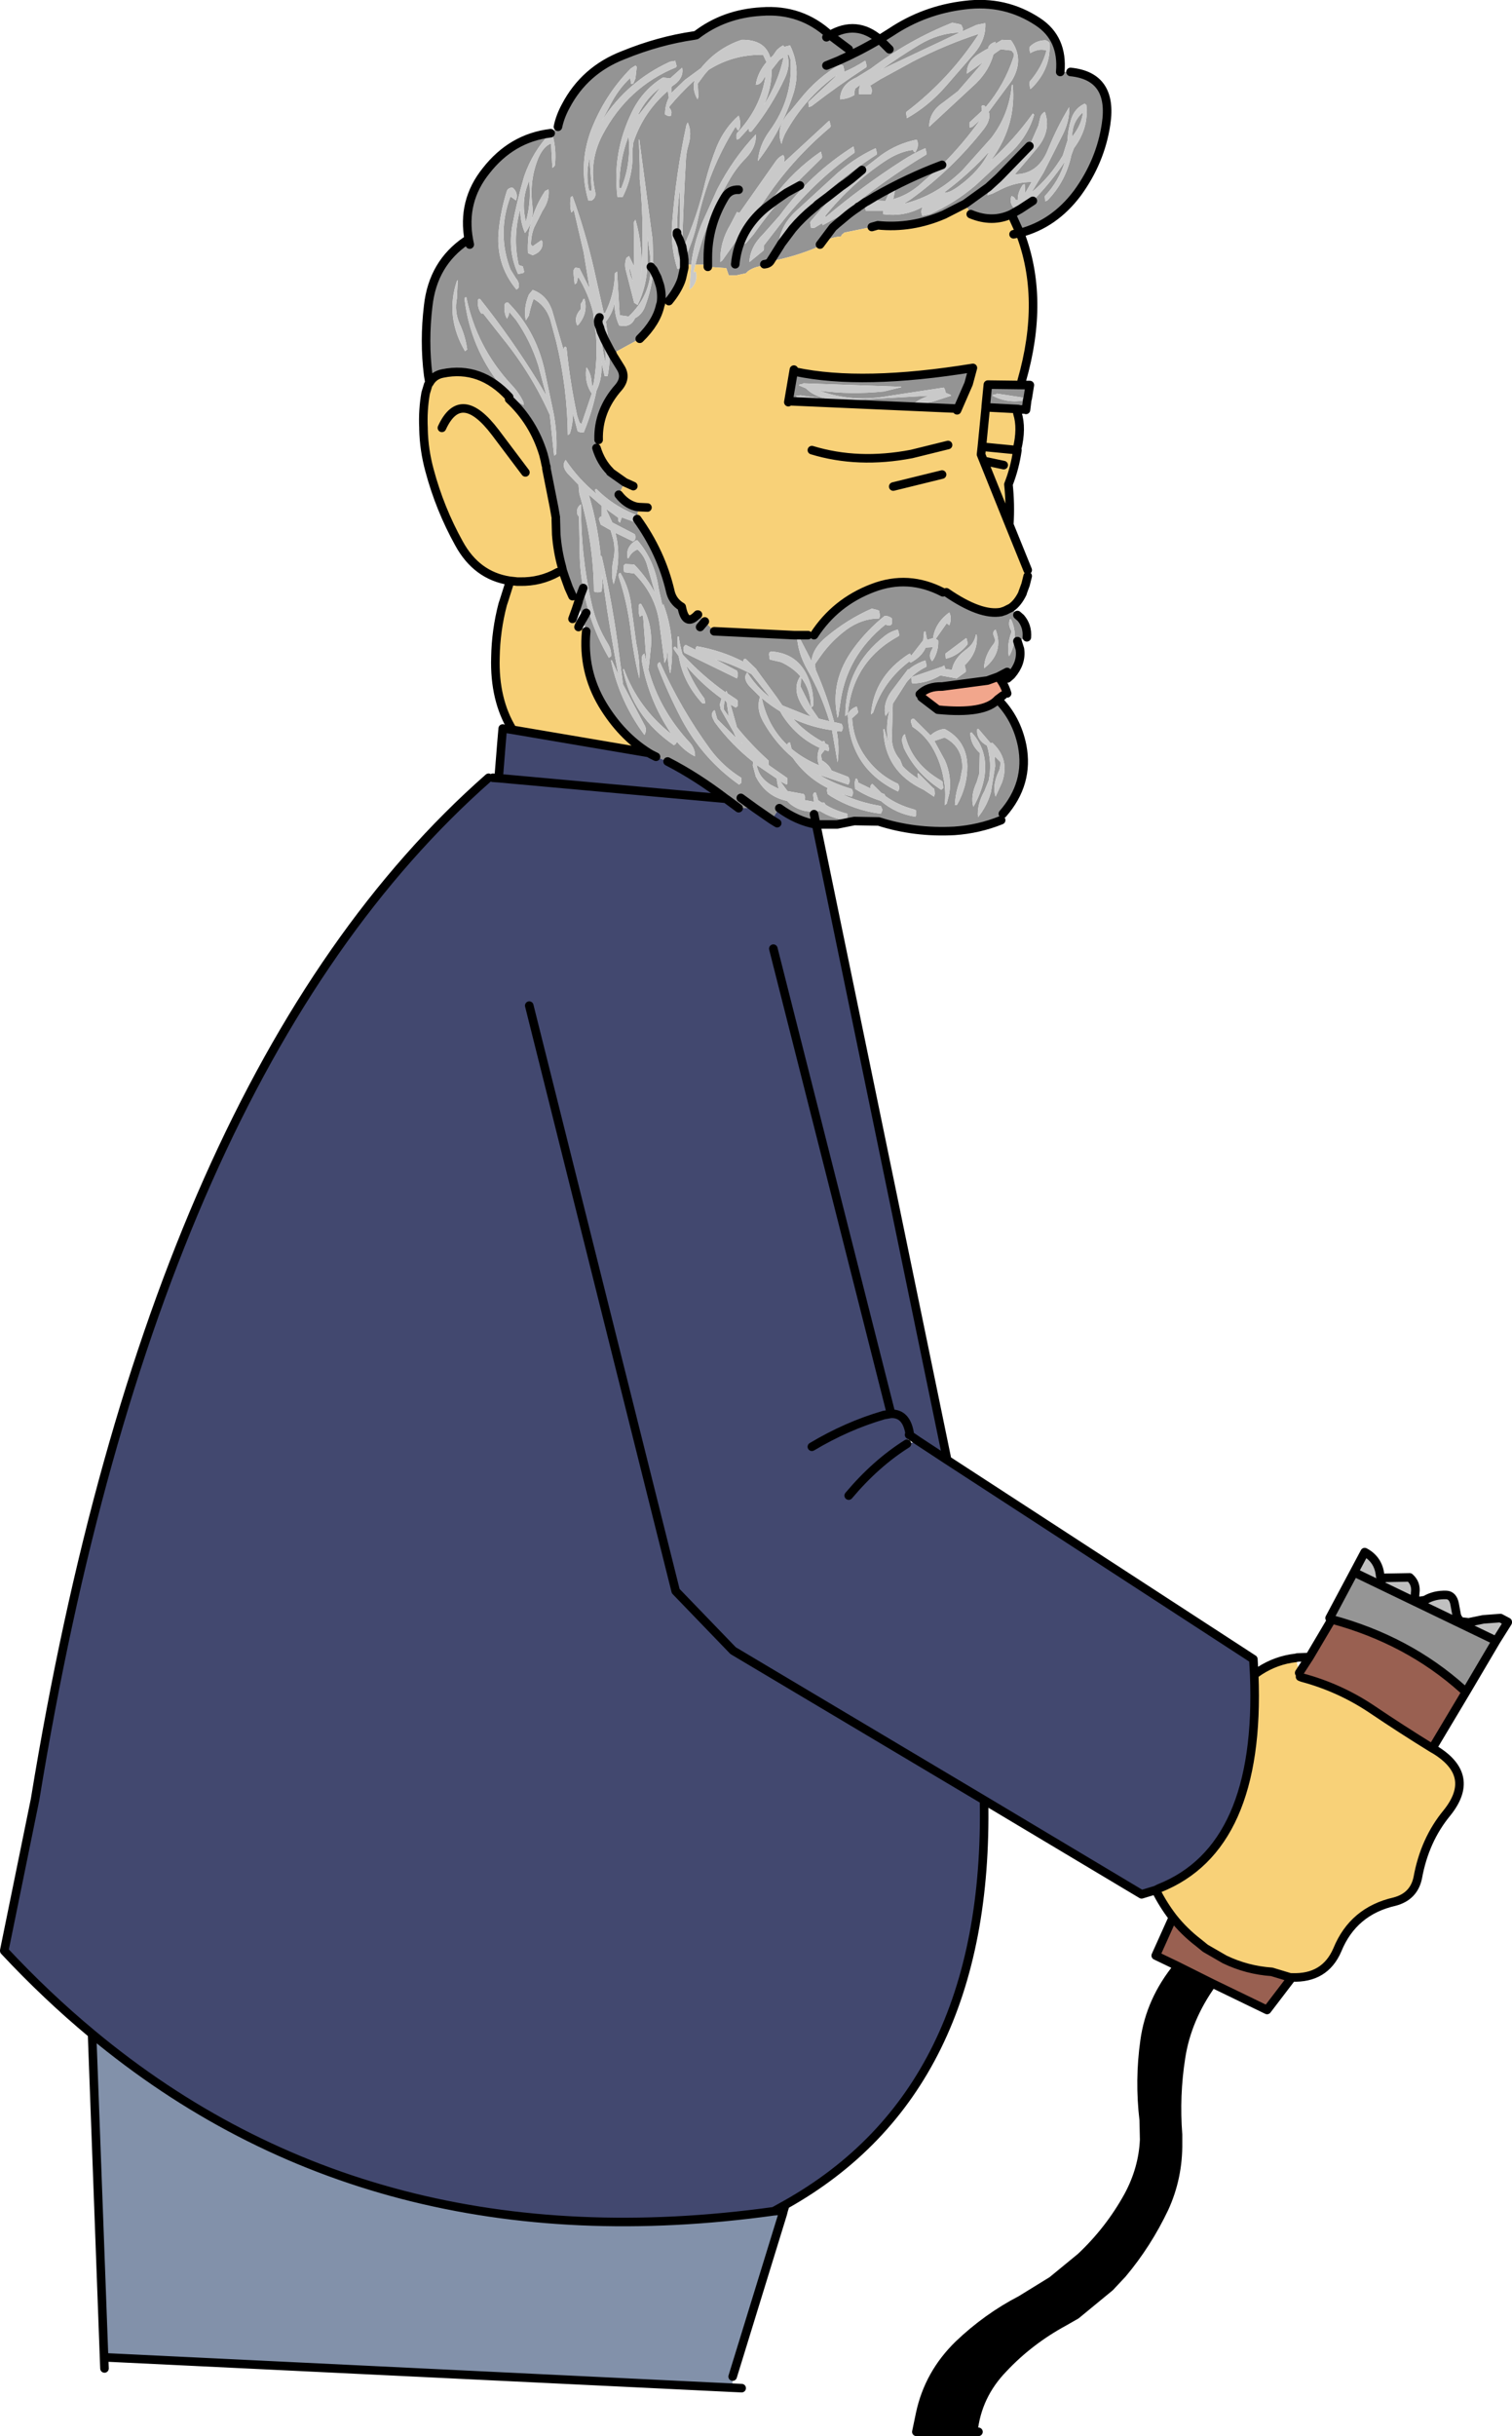 <?xml version="1.0" encoding="UTF-8" standalone="no"?>
<svg xmlns:xlink="http://www.w3.org/1999/xlink" height="284.4px" width="176.55px" xmlns="http://www.w3.org/2000/svg">
  <g transform="matrix(1.0, 0.0, 0.0, 1.0, -18.6, -13.45)">
    <path d="M119.65 20.55 L119.6 20.55 Q118.25 21.4 117.15 21.85 L117.2 21.7 117.05 21.1 116.7 20.95 Q114.0 22.55 112.05 25.0 L110.9 26.4 Q109.1 28.25 109.85 30.25 110.0 29.6 110.3 29.0 112.55 24.9 116.3 22.2 L116.1 22.45 113.0 25.35 113.0 25.5 113.05 25.95 113.35 25.85 Q116.45 23.45 119.75 21.3 L119.8 21.15 119.65 20.55 M138.8 19.2 L138.9 19.65 Q139.95 19.05 140.8 19.35 140.25 21.35 138.85 22.95 L138.8 23.25 138.9 23.85 139.15 23.65 Q141.35 21.4 141.15 18.45 L141.0 18.3 140.7 18.15 Q139.6 18.15 138.85 18.9 L138.8 19.2 M115.1 21.1 L116.45 20.55 Q118.95 19.45 121.3 18.05 L122.45 19.2 121.3 18.05 Q118.95 19.45 116.45 20.55 L115.1 21.1 M83.75 28.25 Q84.0 27.05 84.65 25.85 86.85 21.65 91.35 19.9 95.5 18.2 99.65 17.6 L99.9 17.55 Q103.15 15.05 107.5 14.8 112.15 14.45 115.5 17.55 118.6 15.75 121.3 18.05 L122.65 17.2 Q126.55 14.6 131.25 14.05 135.95 13.45 139.8 16.0 142.75 17.95 142.4 21.85 L143.6 21.85 Q148.6 22.35 147.75 27.95 147.1 32.3 144.4 36.0 141.7 39.6 137.7 40.65 L136.7 38.45 137.75 37.85 136.7 38.45 Q134.45 39.5 131.95 38.45 L131.3 37.25 128.85 38.5 Q125.05 40.15 121.1 39.75 L120.4 39.95 117.2 40.6 116.9 40.85 116.8 41.05 Q115.35 41.15 114.35 42.0 L115.85 40.0 116.3 39.6 117.2 38.85 Q117.95 38.2 118.8 37.65 L118.8 37.6 118.9 37.55 119.0 37.5 119.65 37.05 119.0 37.5 118.9 37.55 118.8 37.6 118.8 37.65 Q117.95 38.2 117.2 38.85 L116.3 39.6 115.85 40.0 114.35 42.0 114.15 42.2 114.05 42.3 Q111.35 43.45 108.55 43.95 L108.15 44.0 107.85 44.3 107.7 44.5 Q106.75 44.55 105.95 45.1 L105.7 45.35 104.55 45.6 103.7 45.6 103.4 44.75 101.25 44.6 101.25 44.35 99.8 44.35 Q101.05 39.1 103.8 34.4 104.6 33.0 105.75 31.85 106.95 30.55 106.85 29.15 104.2 31.95 102.35 35.55 L100.55 39.55 Q99.6 41.9 99.3 44.35 L98.5 44.35 98.5 44.7 98.25 45.8 98.2 46.0 98.1 46.3 Q97.65 47.45 96.7 48.6 L95.8 48.65 Q95.9 47.7 95.65 46.75 L95.35 45.85 94.9 44.95 95.35 45.85 95.65 46.75 Q95.9 47.7 95.8 48.65 L95.75 48.95 95.7 49.05 Q95.3 51.05 93.3 53.0 L90.1 54.75 90.05 54.7 89.8 54.25 90.05 54.7 90.1 54.75 90.15 54.9 91.05 56.35 Q91.8 57.5 90.85 58.65 88.4 61.4 88.5 64.8 L88.25 65.75 Q88.75 67.4 89.85 68.5 L89.85 68.55 91.55 69.75 90.85 71.2 Q91.7 72.3 92.85 72.6 L93.15 72.65 93.0 74.0 92.85 73.55 92.5 73.4 Q90.1 72.4 88.25 70.55 87.95 70.55 88.15 70.9 L88.3 71.15 Q86.15 69.4 84.65 67.15 84.1 67.85 84.9 68.75 L86.2 70.1 86.15 70.1 86.25 71.1 Q87.9 76.65 87.95 82.5 88.4 82.7 88.85 82.5 L88.95 81.5 88.9 80.45 89.15 82.3 Q89.85 87.25 90.8 92.2 L90.05 90.55 Q89.95 90.5 89.95 90.6 90.95 95.35 93.85 99.25 94.2 98.6 93.8 98.0 L91.35 93.35 90.9 89.9 Q90.15 84.05 88.85 78.35 L88.75 78.4 Q88.4 74.75 87.35 71.2 L88.85 72.5 88.85 73.75 88.8 73.75 Q88.55 73.8 88.55 74.1 L88.75 74.7 89.9 75.35 90.2 76.4 Q90.5 77.65 90.2 78.9 89.9 80.5 90.25 81.65 L90.3 81.5 Q91.2 78.45 90.45 75.65 L92.5 76.65 92.65 76.55 92.75 76.45 92.8 76.15 92.75 75.85 92.6 75.75 90.1 74.45 89.35 72.85 90.8 73.9 90.8 74.05 Q90.75 74.35 91.0 74.45 L91.2 73.85 92.85 74.45 92.95 74.15 93.0 74.05 Q95.8 77.95 96.85 82.4 97.1 83.65 98.2 84.3 98.65 86.7 100.05 85.2 L100.1 85.2 100.9 86.0 100.35 86.65 100.9 86.0 102.0 87.15 111.3 87.6 111.65 87.6 Q111.75 89.65 112.85 91.6 114.5 94.5 115.45 97.65 L114.2 97.35 113.3 96.05 113.45 95.95 113.55 95.85 Q113.65 94.15 112.95 92.55 111.75 89.7 108.6 89.5 L108.6 89.55 Q108.4 89.55 108.4 89.85 L108.45 90.3 108.5 90.45 109.8 90.75 Q111.2 91.4 112.05 92.4 111.2 93.65 111.95 95.25 112.5 96.4 113.3 97.1 L112.8 96.95 109.95 95.8 109.3 94.85 106.95 91.65 106.9 91.55 106.85 91.5 105.65 90.35 Q105.4 90.35 105.4 90.65 L105.4 90.7 Q102.85 89.4 100.0 88.9 99.85 88.95 99.85 89.1 L99.8 89.3 98.7 88.75 98.55 88.8 98.4 89.05 98.4 89.35 98.5 89.65 98.8 89.8 104.65 92.65 104.75 92.35 104.75 92.05 104.65 91.75 104.35 91.6 102.1 90.4 Q104.3 91.05 106.35 92.15 L108.55 94.9 Q106.95 93.7 105.85 91.95 105.3 92.65 106.1 93.55 L107.35 94.8 Q106.85 96.25 107.8 97.85 109.15 100.2 111.15 101.9 112.75 104.2 115.25 105.45 L115.15 105.7 115.25 106.15 115.6 106.4 Q118.3 108.05 121.45 108.45 L121.65 108.0 121.45 107.55 121.2 107.5 Q118.9 107.1 116.9 106.15 L118.05 106.45 Q118.35 106.0 118.05 105.55 115.95 104.95 114.25 103.9 L117.65 105.05 Q117.95 104.6 117.65 104.15 L115.7 103.4 Q115.4 102.7 114.55 102.2 L114.55 102.05 114.45 101.6 114.55 101.45 114.9 101.0 115.35 101.15 115.4 100.85 115.3 100.4 114.95 100.25 114.85 99.95 114.65 100.0 114.65 100.05 Q112.65 98.95 111.2 97.35 113.3 98.35 115.75 98.7 L116.4 102.45 Q116.65 100.7 116.3 98.8 L116.85 98.85 116.95 98.7 Q117.1 98.3 116.85 97.95 L116.0 97.75 Q115.15 94.6 113.85 91.65 L113.75 91.0 114.45 90.0 Q115.7 88.25 117.45 86.95 119.25 85.65 121.25 85.65 L121.35 85.35 121.25 84.75 121.0 84.65 120.4 84.5 Q117.55 85.75 115.1 87.8 113.55 89.05 113.35 90.6 L111.8 87.6 112.95 87.6 113.65 87.6 Q116.15 83.75 120.5 82.1 124.65 80.5 128.7 82.6 L129.1 82.6 Q133.1 85.35 135.5 84.9 L135.95 84.75 136.65 84.4 137.4 85.25 137.8 85.6 Q138.6 86.55 138.5 87.85 L137.4 88.3 137.7 89.25 137.7 89.3 Q137.9 90.85 136.7 92.25 L136.65 92.3 136.2 91.9 135.15 92.45 133.9 92.9 128.6 93.6 Q126.95 93.55 126.0 94.5 L126.2 94.85 128.1 96.3 Q133.55 96.85 135.1 95.1 137.3 97.3 137.95 100.5 138.8 104.9 135.7 108.45 L135.5 109.2 Q132.9 110.25 130.05 110.45 125.4 110.7 121.2 109.35 L118.35 109.3 116.35 109.7 113.9 109.7 113.65 108.5 113.9 109.7 Q111.65 109.3 109.6 107.8 L108.7 109.15 106.75 107.8 104.85 107.8 104.45 107.5 103.5 106.8 103.35 106.7 Q99.95 104.1 96.55 102.35 L95.2 101.8 94.6 101.5 94.35 101.35 Q91.15 99.35 88.95 95.7 86.6 91.75 87.05 87.15 L86.65 85.7 86.1 83.85 85.45 83.05 85.0 82.05 84.55 80.8 84.3 80.05 84.2 79.6 Q83.7 77.8 83.55 75.85 L83.5 74.05 83.5 73.85 83.3 72.7 82.4 68.15 82.4 67.95 82.35 67.8 82.25 67.35 82.25 67.3 82.05 66.5 Q80.9 62.7 78.05 60.05 L78.05 59.8 Q74.7 56.15 70.3 57.05 L68.6 57.25 Q68.1 53.3 68.6 49.15 69.15 44.2 73.05 41.55 L73.35 41.5 Q72.5 36.95 75.35 33.4 78.35 29.55 82.9 29.0 L82.85 29.0 Q80.8 31.15 79.8 34.05 78.95 36.95 78.4 39.9 77.9 42.85 79.1 45.45 L79.75 45.3 79.8 45.15 79.65 44.55 79.2 44.4 79.15 44.3 Q78.45 41.1 79.35 37.85 L79.35 37.95 Q79.35 39.35 79.9 40.65 81.0 39.3 80.75 37.35 80.4 34.4 81.5 31.8 82.1 30.5 82.95 30.2 L82.95 30.35 83.1 33.05 83.35 32.85 83.4 32.7 Q83.6 30.75 83.05 28.95 L83.75 28.25 M137.85 58.4 L138.85 58.4 138.6 59.95 135.0 59.4 135.0 59.45 134.55 59.55 134.5 59.65 Q136.45 60.65 138.55 60.1 L138.4 61.3 138.1 61.25 137.65 61.25 137.5 61.2 137.45 61.2 133.7 61.0 133.7 60.9 133.95 58.35 137.85 58.4 M119.65 37.05 Q119.5 37.5 119.7 38.05 L121.75 38.05 121.7 38.45 Q124.2 38.8 126.35 37.6 126.05 38.1 126.3 38.65 L127.2 38.45 Q130.1 37.15 132.55 35.05 L136.85 31.05 Q138.7 29.15 139.35 26.85 L139.2 26.7 Q137.05 29.7 134.35 32.15 L134.4 32.05 Q137.3 28.05 136.85 23.35 L136.75 23.35 Q136.45 26.8 134.35 29.55 L131.0 33.3 Q127.9 36.35 124.1 37.25 L124.9 36.75 Q129.75 33.25 133.45 28.55 134.35 27.4 134.05 26.5 L136.75 22.85 Q138.25 20.35 136.65 18.15 L135.6 18.1 134.85 18.55 134.85 18.35 134.8 18.35 Q134.25 18.5 134.0 18.95 L134.0 19.1 Q133.5 19.35 133.05 19.65 131.45 20.55 131.5 22.05 L133.4 20.7 130.45 24.1 128.75 25.4 Q127.1 26.5 127.1 28.25 L132.6 23.15 Q134.1 21.65 134.6 19.8 L135.45 19.2 136.7 19.35 136.95 19.65 137.0 19.8 136.95 20.1 Q135.9 23.35 133.7 25.95 L133.5 25.75 Q133.25 25.7 133.2 25.9 L133.25 26.4 131.8 27.75 131.8 28.2 131.85 28.35 132.15 28.25 133.05 27.45 Q131.05 30.25 128.6 32.7 L125.9 35.1 Q124.45 36.3 122.9 36.7 L123.15 35.45 123.0 35.3 Q122.3 36.05 122.0 36.9 L120.55 36.85 120.6 36.55 120.6 36.5 120.75 36.4 Q124.6 34.2 128.6 32.7 124.6 34.2 120.75 36.4 L120.6 36.5 120.55 36.25 120.4 36.1 120.2 36.25 Q119.8 36.6 119.65 37.05 M132.35 19.7 Q133.75 18.05 133.65 16.15 L132.65 16.35 131.0 17.1 131.05 16.8 130.85 16.35 130.55 16.25 129.8 16.1 Q124.75 18.1 120.3 21.45 L118.6 22.5 Q116.7 23.35 116.7 25.05 117.6 25.0 118.35 24.55 L118.35 24.25 118.45 23.8 119.05 23.35 Q118.85 23.85 118.9 24.45 L120.3 24.45 120.35 24.35 Q120.5 23.85 120.2 23.45 L121.4 22.7 125.25 20.6 Q129.05 18.65 132.9 17.4 129.45 22.7 124.45 26.5 L124.4 26.65 124.5 27.25 Q127.05 25.8 129.05 23.5 L132.35 19.7 M134.0 35.3 L131.3 37.25 134.0 35.3 133.9 36.25 134.5 36.05 135.6 35.5 Q137.25 34.7 139.05 34.7 L138.3 36.0 138.25 34.95 138.05 35.0 137.95 35.15 Q137.4 36.0 137.45 36.8 L137.2 36.8 Q137.05 36.4 136.7 36.35 136.4 37.2 137.1 37.85 L137.6 37.6 137.7 37.85 137.75 37.85 138.9 37.2 139.2 36.9 Q141.3 34.75 142.95 32.3 142.25 34.6 140.6 36.35 L140.6 36.5 140.65 36.95 140.9 36.85 Q143.05 34.65 143.7 31.55 L144.0 30.75 Q145.75 28.4 145.45 25.7 L145.25 25.55 Q144.05 26.1 143.65 27.45 143.3 28.6 143.25 29.85 L142.7 31.6 Q141.2 34.15 139.05 35.9 L140.45 33.6 142.6 29.35 Q143.5 27.65 143.45 25.95 142.05 28.25 140.95 30.95 139.8 33.8 137.1 33.8 L138.35 32.35 139.65 30.8 Q141.4 28.75 140.6 26.5 140.15 26.75 140.05 27.25 L139.85 28.1 138.8 30.5 135.45 33.95 138.8 30.5 136.45 33.4 135.7 33.85 135.45 33.95 Q134.25 34.4 134.0 35.3 M125.9 18.7 Q128.2 17.3 130.65 17.25 L122.6 21.05 121.5 21.6 Q123.65 20.05 125.9 18.7 M109.8 41.95 Q110.5 40.45 111.65 39.2 115.85 34.8 120.95 31.5 L121.0 31.35 120.85 30.75 Q118.05 32.05 115.8 34.2 L111.65 38.0 Q109.7 39.75 109.5 42.05 L109.75 42.05 108.55 43.95 109.75 42.05 109.75 42.0 109.8 41.95 111.15 40.15 Q112.25 38.85 113.6 37.75 L113.85 37.55 114.05 37.35 114.1 37.3 115.3 36.4 116.9 35.15 117.0 35.1 117.1 35.0 117.2 34.95 118.0 34.35 117.2 34.95 117.1 35.0 117.0 35.1 116.9 35.15 115.3 36.4 114.1 37.3 114.05 37.35 113.85 37.55 113.6 37.75 Q112.25 38.85 111.15 40.15 L109.8 41.95 M119.25 33.3 L118.0 34.35 Q115.45 36.65 113.25 39.3 L113.2 39.45 113.3 40.05 113.7 40.05 114.6 39.5 114.65 39.75 116.95 38.5 Q121.6 34.6 126.75 31.5 L126.8 31.35 126.65 30.75 Q125.25 31.35 123.95 32.2 119.2 35.25 114.95 38.85 L115.0 38.6 Q117.95 34.95 121.8 32.35 123.55 31.15 125.2 30.95 L125.25 31.1 125.45 31.25 125.55 31.1 Q125.95 30.4 125.65 29.75 123.4 30.2 121.5 31.55 L119.25 33.3 M130.6 35.15 Q129.45 36.0 128.85 35.95 L129.0 35.8 Q131.8 33.7 134.1 31.15 133.05 33.35 130.6 35.15 M110.15 20.1 L110.1 20.15 Q109.45 23.1 107.8 25.7 108.7 23.75 108.7 21.6 L109.6 20.45 110.15 20.1 M107.65 19.85 L107.7 19.85 108.1 20.7 Q107.05 21.95 106.85 23.35 107.4 23.35 107.8 22.6 L108.0 22.25 Q107.45 26.05 104.65 29.0 L104.6 29.15 104.6 29.3 104.6 29.45 104.6 29.6 104.65 29.75 104.9 29.65 106.0 28.45 106.1 28.85 106.35 28.8 Q108.7 25.9 110.25 22.55 110.9 21.15 110.55 19.9 L110.7 19.8 110.9 20.4 Q111.25 24.9 108.45 28.75 107.25 30.4 107.1 32.25 109.85 28.7 111.25 24.35 112.15 21.4 110.85 18.75 L110.25 18.9 110.2 18.95 110.05 18.75 Q109.65 18.95 109.3 19.3 L108.85 19.95 108.55 20.2 Q107.95 18.05 105.2 18.1 102.35 19.05 100.45 21.4 L100.25 21.55 98.55 22.8 97.0 24.3 97.0 23.6 97.1 23.5 Q98.5 22.6 98.25 21.35 L96.85 22.6 96.0 22.5 Q93.65 23.95 92.4 26.5 90.05 31.3 90.7 36.45 L91.3 36.45 Q92.6 33.9 92.45 30.95 L92.55 30.1 Q93.7 26.55 96.6 24.05 L96.6 24.2 96.7 24.85 Q96.25 25.75 96.25 26.8 L96.5 26.95 96.8 27.0 96.95 26.95 97.0 26.65 97.0 26.5 96.95 26.35 96.9 26.2 96.75 26.05 96.75 25.9 Q98.0 24.4 99.45 23.05 L99.7 22.85 Q99.4 23.95 100.05 25.05 L100.15 24.75 100.1 23.7 100.05 23.25 100.9 22.1 101.35 21.6 Q104.2 19.8 107.65 19.85 M145.0 26.6 L145.05 26.6 Q144.9 28.0 143.8 29.4 L143.8 29.3 Q143.8 27.7 145.0 26.6 M115.1 17.8 L115.5 17.55 115.7 17.7 117.7 19.2 115.7 17.7 115.5 17.55 115.1 17.8 M94.9 44.95 L94.8 41.45 93.25 29.75 93.2 29.75 93.3 32.75 93.3 34.35 Q93.9 40.25 93.4 46.1 L93.4 46.0 Q93.75 42.4 92.8 39.1 L92.6 39.4 92.6 39.55 92.65 44.55 92.05 43.35 91.75 43.55 Q91.5 44.2 91.65 44.9 L92.65 48.8 93.05 49.05 Q94.15 46.8 94.2 44.2 L94.2 41.05 94.5 43.2 94.6 44.6 Q94.55 48.0 92.0 50.4 L90.95 50.25 90.95 50.1 90.65 45.15 90.4 45.35 Q90.35 47.85 89.25 50.0 L89.1 50.0 87.95 44.85 Q86.95 40.5 85.45 36.35 L85.25 36.45 Q85.1 37.35 85.3 38.25 L85.45 38.15 85.6 37.95 86.75 42.9 87.45 47.15 86.25 44.75 85.8 44.7 Q85.6 44.8 85.55 45.15 L85.7 46.65 85.85 46.55 85.95 46.45 86.05 46.0 86.1 45.75 Q87.3 47.7 87.85 49.9 L88.2 52.65 Q88.4 55.5 87.9 58.3 L87.75 58.55 87.7 58.3 Q87.65 57.1 87.1 56.35 L87.05 56.5 Q86.85 58.15 87.7 59.4 L86.5 62.95 86.35 62.85 86.25 62.75 86.0 62.0 Q85.15 58.05 84.75 54.05 L84.6 53.9 84.45 54.05 84.4 54.2 84.4 54.3 83.1 49.8 Q82.5 47.9 80.8 47.3 L80.35 47.85 Q79.7 49.45 80.0 50.85 L80.35 50.3 Q80.55 49.3 80.9 48.35 82.3 49.1 82.85 50.75 L83.55 53.35 Q84.85 58.75 84.9 64.25 L85.05 64.15 85.15 64.05 Q85.5 62.9 85.5 61.7 L86.05 63.8 86.3 63.9 86.75 63.95 Q87.75 61.55 88.25 59.05 89.0 57.5 88.8 55.6 L88.85 55.85 89.2 57.35 89.55 57.35 Q89.85 55.8 89.8 54.25 L89.4 51.35 89.35 51.0 Q90.25 49.85 90.4 48.5 90.25 50.05 90.9 51.45 92.25 51.75 92.75 50.6 93.5 50.2 93.85 49.4 94.7 47.25 94.9 44.95 M91.95 29.45 L92.0 29.45 Q92.3 32.6 91.15 35.4 L90.95 35.45 90.95 35.4 90.9 35.3 Q90.9 32.3 91.95 29.45 M95.6 23.75 L95.65 23.75 93.15 26.9 93.15 26.75 Q94.05 24.95 95.6 23.75 M97.45 20.55 L96.85 20.65 Q91.9 22.9 88.9 27.5 L89.7 26.0 Q90.75 23.85 92.25 22.5 L92.2 22.65 92.3 23.25 92.55 23.2 92.8 22.6 92.95 21.25 92.8 21.1 92.25 21.45 Q89.2 24.55 87.6 28.7 86.1 32.8 87.3 36.85 L87.7 36.85 Q88.25 36.5 88.1 35.85 87.3 32.35 88.95 29.2 91.9 23.6 97.55 21.3 L97.6 21.15 97.45 20.55 M98.5 43.75 L98.5 44.35 98.5 43.75 Q99.55 41.6 100.05 39.25 101.3 33.35 104.45 28.3 L104.5 28.25 104.65 28.5 Q104.8 28.85 104.95 28.45 L105.0 28.3 Q105.1 27.6 104.85 26.95 103.2 28.4 102.3 30.55 101.5 32.55 100.95 34.7 100.0 38.8 98.3 42.55 L98.2 42.75 98.25 42.25 Q98.4 37.1 98.7 31.95 98.75 31.2 98.95 30.5 99.45 28.9 98.9 27.75 L98.75 28.05 Q97.55 33.6 97.1 39.3 96.85 42.2 97.7 44.85 L97.95 44.8 98.5 43.75 M98.3 42.55 L98.25 42.25 98.3 42.55 M97.95 41.45 L97.8 43.7 97.75 43.7 97.65 40.85 97.65 40.6 Q97.65 38.15 97.95 35.75 L98.0 35.75 97.95 41.45 97.65 40.85 97.95 41.45 M73.45 42.0 L73.35 41.5 73.45 42.0 M92.1 44.8 L92.15 44.8 92.5 46.2 92.45 46.15 Q92.1 45.5 92.1 44.8 M78.2 36.4 L78.3 36.45 78.85 36.85 78.9 36.7 Q79.1 35.9 78.45 35.35 78.0 35.35 77.8 35.7 77.1 37.9 76.85 40.2 76.4 44.25 78.9 47.25 L79.05 47.15 79.15 47.05 Q79.3 46.45 78.85 45.95 L78.2 44.9 Q76.6 40.7 78.2 36.4 M80.35 34.65 L80.4 34.65 Q80.65 37.1 80.0 39.35 L80.0 39.3 Q79.4 36.9 80.35 34.65 M82.65 35.55 L82.25 35.75 Q80.05 39.1 80.25 43.0 L80.8 43.25 Q82.05 42.8 81.95 41.65 L81.8 41.5 80.8 42.2 80.6 42.0 Q80.6 41.0 80.95 40.05 L81.95 38.05 Q82.8 36.8 82.65 35.55 M87.4 32.1 L87.45 32.1 87.7 35.75 87.4 35.7 87.35 35.55 Q87.0 33.8 87.4 32.1 M110.45 35.95 L114.55 31.9 114.6 31.75 114.45 31.15 Q111.25 33.35 108.9 36.5 L107.9 37.8 107.2 38.55 Q105.7 40.05 105.45 41.95 L105.7 41.85 106.6 40.8 Q108.4 38.25 110.45 35.95 L112.0 35.1 110.45 35.95 M118.35 31.3 L118.4 31.15 118.25 30.55 Q113.2 33.75 109.65 38.6 L107.7 40.8 Q106.2 42.25 106.1 44.05 L107.75 42.7 107.8 42.55 107.8 42.1 109.7 39.65 Q113.45 34.8 118.35 31.3 M110.05 31.55 Q109.55 31.75 109.2 32.25 L104.95 38.3 104.65 38.2 103.9 39.65 Q102.65 41.7 102.7 44.05 L102.95 43.85 107.65 37.2 Q110.9 32.2 115.55 28.3 L115.6 28.15 115.45 27.55 115.35 27.6 110.15 32.4 110.15 32.3 Q110.3 31.9 110.05 31.55 M104.85 35.6 Q103.8 35.55 103.25 36.45 101.25 39.75 101.25 43.55 L101.25 44.05 101.25 44.3 101.25 44.35 101.25 44.3 101.25 44.05 101.25 43.55 Q101.25 39.75 103.25 36.45 103.8 35.55 104.85 35.6 M104.45 44.3 Q104.55 43.3 104.8 42.45 105.6 39.75 107.9 37.8 105.6 39.75 104.8 42.45 104.55 43.3 104.45 44.3 M111.5 56.85 Q119.3 58.5 132.2 56.4 L131.7 58.25 130.35 61.35 130.25 61.15 111.0 60.3 111.5 56.85 M115.35 60.05 L114.8 60.0 112.0 59.6 112.0 59.65 111.65 59.65 111.55 59.7 111.7 59.85 Q116.35 61.25 121.25 60.45 L121.2 60.4 117.15 60.2 127.05 59.65 126.95 59.7 Q125.8 60.1 125.15 60.7 L127.3 60.4 127.8 60.25 129.65 59.65 129.6 59.55 129.0 59.3 129.0 59.15 128.9 58.85 128.8 58.7 122.55 59.65 Q118.15 60.5 114.25 59.05 117.95 59.55 121.8 59.15 L123.85 58.65 123.8 58.6 112.4 58.2 112.4 58.25 111.95 58.35 111.9 58.45 112.75 58.8 112.7 58.8 113.25 59.25 Q114.2 59.85 115.35 60.05 M88.7 51.9 L88.65 51.05 88.85 51.05 89.2 53.1 88.8 52.2 88.7 51.9 88.8 52.2 89.2 53.1 89.35 56.0 Q88.85 53.95 88.7 51.9 M78.05 49.85 L78.85 50.8 Q80.55 53.25 81.45 56.1 L82.4 59.65 81.45 58.05 Q78.35 53.0 74.65 48.35 74.4 48.3 74.4 48.6 74.35 49.45 74.8 50.05 L75.0 50.05 75.1 50.15 77.3 52.95 Q80.7 57.15 82.8 61.9 L83.3 66.65 83.45 66.55 83.55 66.45 Q83.7 63.95 83.2 61.5 L82.15 56.5 Q81.1 51.95 77.9 48.75 77.5 48.75 77.5 49.2 77.45 50.05 77.8 50.65 L78.0 50.25 78.05 49.85 M86.85 48.35 Q86.75 48.3 86.7 48.4 L86.6 48.65 86.4 48.95 86.4 49.1 86.4 49.55 Q85.55 50.5 86.0 51.45 L86.15 51.35 Q87.3 49.95 86.85 48.35 M86.7 82.1 L86.25 83.3 86.15 83.65 86.15 83.7 86.1 83.85 86.15 83.7 86.15 83.65 86.25 83.3 86.7 82.1 Q87.45 86.4 89.7 90.25 L89.95 90.05 Q90.0 89.25 89.55 88.55 88.25 86.45 87.7 84.0 86.4 78.3 86.45 72.35 L86.4 72.35 Q85.8 72.8 86.05 73.6 L86.2 73.75 86.3 78.55 Q86.35 80.35 86.7 82.1 M79.7 60.35 Q79.2 59.3 78.35 58.4 74.25 54.0 73.05 48.15 72.8 48.15 72.85 48.45 73.55 54.05 77.05 58.45 78.3 60.0 79.75 60.75 L79.7 60.35 M91.05 80.35 Q90.75 80.35 90.85 80.8 91.85 83.8 92.25 87.1 92.6 90.05 93.25 92.65 93.35 90.65 92.9 88.6 L92.35 84.55 Q92.15 82.2 91.05 80.35 M92.0 78.6 Q92.35 77.85 93.05 77.6 93.85 78.35 94.15 79.4 L95.1 82.7 Q94.15 80.9 92.65 79.35 L91.6 79.3 91.4 79.5 91.45 80.1 91.5 80.25 92.65 80.4 Q95.15 82.85 95.6 86.25 L96.2 90.85 96.4 90.4 96.4 90.45 96.45 90.25 96.55 89.35 Q96.55 90.85 96.85 92.05 L96.9 91.9 Q97.5 87.8 96.05 83.95 L95.95 84.15 95.5 82.1 Q95.05 78.9 93.05 76.55 L92.85 76.55 Q91.6 77.3 91.9 78.65 L92.0 78.6 M87.05 85.0 L86.65 85.7 87.05 85.0 M105.1 106.6 L106.75 107.8 105.1 106.6 M95.65 90.75 Q95.25 90.9 95.45 91.4 96.65 94.5 98.2 97.45 100.7 102.1 104.9 105.05 L105.15 104.85 105.15 104.7 105.15 104.25 Q103.05 102.95 101.55 100.95 98.05 96.15 95.65 90.75 M97.85 87.75 L97.7 87.8 97.75 89.3 97.45 88.95 Q97.1 89.0 97.35 89.35 L97.85 90.05 Q98.35 93.1 100.6 95.55 L100.95 95.55 100.85 95.0 Q99.5 93.2 98.7 91.15 100.5 93.3 102.85 95.0 L102.65 95.7 102.75 96.25 104.25 98.9 104.55 99.6 102.35 97.4 102.3 97.25 102.05 96.35 Q101.6 96.6 101.8 97.25 L102.05 97.75 Q104.0 100.4 106.55 102.4 L106.5 102.8 106.85 104.1 Q108.05 106.45 110.5 106.95 L110.8 107.25 Q112.35 108.5 114.3 108.1 115.8 109.05 117.5 109.2 L117.55 109.05 117.55 108.45 Q116.15 108.1 115.0 107.4 L114.85 107.15 114.55 107.15 114.1 106.85 114.1 106.7 113.85 105.95 Q113.55 105.95 113.55 106.3 L113.65 107.05 112.55 106.85 Q112.7 106.5 112.45 106.15 L110.55 105.8 109.7 104.65 110.45 105.05 110.55 104.9 110.55 104.3 108.4 102.8 108.35 102.7 108.35 102.25 Q106.35 100.45 104.65 98.35 L103.9 95.7 104.5 96.05 104.65 95.95 104.75 95.85 104.75 95.7 104.75 95.25 104.6 95.1 103.55 94.4 103.45 94.15 Q103.35 94.1 103.35 94.2 L103.35 94.3 Q100.6 92.35 98.3 89.85 98.0 88.85 97.85 87.75 M93.3 85.45 L93.55 85.3 93.6 85.2 93.7 85.5 94.1 90.9 93.85 89.75 Q93.45 89.95 93.55 90.65 94.35 95.25 97.0 99.15 93.1 96.1 91.45 91.55 L91.35 91.6 Q92.4 97.1 97.3 100.45 L97.55 100.25 97.6 100.1 97.6 100.0 Q98.55 101.15 99.75 101.75 L99.75 101.45 Q99.65 100.7 99.15 100.15 95.6 96.35 94.3 91.55 L94.35 91.45 94.55 89.5 Q94.95 86.4 93.45 83.95 93.25 83.9 93.2 84.1 93.1 84.8 93.3 85.45 M112.05 93.55 L112.1 93.4 112.15 92.55 Q113.25 93.95 113.3 96.05 L112.05 93.55 M128.4 91.3 L128.4 91.35 125.05 92.5 125.0 92.65 125.1 93.25 Q126.9 93.2 128.4 92.3 L130.3 92.65 131.35 91.9 131.4 91.75 131.25 91.15 131.15 91.2 Q132.85 89.65 132.65 87.55 L132.55 87.55 Q132.35 88.6 131.45 89.25 130.0 90.3 129.75 91.65 L129.0 91.55 128.85 91.15 128.45 91.35 128.4 91.3 M126.75 91.3 L126.8 91.15 126.65 90.55 Q125.85 90.8 125.1 91.3 L124.65 91.65 124.65 91.55 122.65 94.2 Q121.65 95.65 122.0 97.05 L122.45 96.4 Q121.95 98.4 122.35 100.3 L121.85 98.55 121.75 98.6 Q121.85 103.5 126.45 105.65 L127.65 106.45 127.75 106.15 127.7 105.55 127.5 105.4 125.85 103.75 Q125.75 103.7 125.75 103.8 L125.8 104.35 Q124.75 103.7 124.0 102.9 L123.7 102.15 Q122.6 100.85 122.75 99.2 L122.85 95.6 123.65 94.35 124.45 93.1 Q125.4 91.95 126.75 91.3 M123.45 86.95 Q122.6 87.15 121.9 87.7 117.3 91.3 117.3 97.05 L117.55 96.85 117.6 96.7 Q118.2 90.6 123.55 87.7 L123.6 87.55 123.45 86.95 M122.0 85.35 L121.9 85.35 Q119.85 87.0 118.3 89.1 115.45 92.95 116.4 97.25 L116.5 97.0 116.7 95.65 Q117.4 90.05 122.0 86.35 122.55 86.65 122.75 86.25 L122.75 85.8 122.75 85.65 122.55 85.5 122.15 85.35 122.0 85.35 M126.85 88.15 L126.65 87.15 126.5 87.2 126.4 88.2 125.0 90.0 124.85 89.75 124.65 89.85 Q120.65 92.45 120.3 96.85 L120.55 96.65 120.6 96.5 Q121.75 92.95 124.8 90.65 L124.85 90.75 124.95 90.8 Q126.3 90.05 126.7 89.0 L126.7 89.05 127.55 89.0 127.4 89.3 Q126.95 90.1 127.45 90.65 L127.65 90.35 Q128.2 89.35 128.15 88.25 L128.0 88.1 127.85 88.05 129.15 86.2 129.25 86.3 129.45 86.45 129.5 86.3 Q129.75 85.6 129.45 84.95 127.8 86.15 127.55 87.95 L126.85 88.15 M131.45 87.95 L131.4 87.95 129.0 89.75 129.0 89.9 129.05 90.35 Q130.5 90.0 131.55 88.7 L131.6 88.55 131.45 87.95 M136.65 85.75 Q136.55 85.7 136.5 85.8 136.3 86.5 136.7 87.1 L136.7 87.25 Q136.15 88.75 136.4 90.05 L136.5 89.95 Q137.6 87.75 136.65 85.75 M134.85 86.95 Q134.4 87.2 134.7 87.85 134.9 88.3 134.6 88.65 133.55 90.0 133.5 91.45 L133.6 91.4 Q135.85 89.55 134.85 86.95 M72.05 46.15 L71.95 46.25 Q70.55 50.45 72.9 54.45 L73.15 54.25 Q72.95 52.7 72.25 51.2 71.65 49.8 71.95 48.3 L72.05 46.15 M105.15 100.15 L105.15 100.1 105.3 100.3 105.15 100.15 M103.45 95.4 L103.7 97.1 103.1 96.25 103.1 96.1 103.2 95.2 103.45 95.4 M109.55 105.55 L108.65 105.1 Q107.2 104.25 106.95 102.75 L109.3 104.35 Q109.35 105.0 109.55 105.55 M111.0 100.75 L110.85 100.15 Q110.65 100.1 110.55 100.3 L110.5 100.4 Q108.25 98.25 107.55 94.95 108.55 95.8 109.7 96.5 L109.95 96.95 Q111.65 99.55 114.3 100.75 113.85 101.85 114.25 102.8 112.35 102.0 111.0 100.85 L111.0 100.75 M120.25 105.5 L118.8 104.8 118.8 104.65 118.65 104.35 Q118.55 104.3 118.5 104.4 L118.4 104.8 118.45 105.55 Q119.85 106.45 121.45 106.95 123.2 108.45 125.5 108.8 L125.55 108.65 125.55 108.05 125.35 107.95 Q123.45 107.45 122.0 106.4 L121.85 106.15 121.55 106.05 120.45 104.95 Q120.15 105.2 120.25 105.5 M118.75 96.7 L118.8 96.55 118.65 95.95 118.6 95.95 Q118.0 96.15 117.65 96.7 117.55 96.9 117.6 97.15 117.9 103.2 123.45 105.85 123.75 105.4 123.45 104.95 121.9 104.25 120.7 103.05 118.25 100.55 118.1 97.3 L118.75 96.7 M128.75 105.45 L128.65 104.7 128.45 104.55 Q125.05 102.6 124.25 99.15 123.85 99.45 123.95 100.1 L124.15 100.8 Q125.6 103.8 128.5 105.65 L128.75 105.45 M132.05 98.95 L131.9 99.0 Q131.9 100.35 133.0 101.35 L132.95 103.75 132.65 104.75 Q131.9 106.35 132.25 107.65 133.15 106.1 133.5 104.4 134.1 101.2 132.05 98.95 M128.9 98.55 L128.8 98.55 Q127.9 98.7 127.25 99.3 L125.3 97.35 Q124.95 97.35 124.95 97.7 L125.15 98.3 Q126.75 99.35 127.65 101.05 128.45 102.55 128.75 104.2 129.1 105.8 128.9 107.45 L129.05 107.35 129.15 107.25 129.45 106.05 Q129.75 104.1 128.95 102.25 L127.7 99.95 128.9 99.55 Q131.1 100.7 130.95 103.25 L130.7 104.55 Q130.15 106.0 130.1 107.45 L130.35 107.4 Q131.55 105.3 131.55 102.9 131.5 99.9 128.9 98.55 M134.3 100.2 L134.3 100.25 132.85 98.55 Q132.75 98.5 132.7 98.6 132.6 99.8 133.85 100.5 134.45 102.5 134.05 104.55 L133.55 105.8 Q132.65 107.4 132.8 108.85 133.85 107.55 134.3 105.95 L134.8 102.9 134.75 101.75 135.4 102.4 Q135.45 103.1 135.15 103.65 134.45 105.25 134.85 106.45 L135.6 104.8 Q136.55 102.05 134.45 100.15 L134.3 100.2" fill="#949494" fill-rule="evenodd" stroke="none"/>
    <path d="M138.8 19.2 L138.85 18.9 Q139.6 18.15 140.7 18.15 L141.0 18.3 141.15 18.45 Q141.35 21.4 139.15 23.65 L138.9 23.85 138.8 23.25 138.85 22.95 Q140.25 21.35 140.8 19.35 139.95 19.05 138.9 19.65 L138.8 19.2 M119.65 20.55 L119.8 21.15 119.75 21.3 Q116.45 23.45 113.35 25.85 L113.05 25.95 113.0 25.5 113.0 25.35 116.1 22.45 116.3 22.2 Q112.55 24.9 110.3 29.0 110.0 29.6 109.85 30.25 109.1 28.25 110.9 26.4 L112.05 25.0 Q114.0 22.55 116.7 20.95 L117.05 21.1 117.2 21.7 117.15 21.85 Q118.25 21.4 119.6 20.55 L119.65 20.55 M138.6 59.95 L138.65 60.05 138.55 60.1 138.6 59.95 138.55 60.1 Q136.45 60.65 134.5 59.65 L134.55 59.55 135.0 59.45 135.0 59.4 138.6 59.95 M132.35 19.7 L129.05 23.5 Q127.05 25.8 124.5 27.25 L124.4 26.65 124.45 26.5 Q129.45 22.7 132.9 17.4 129.05 18.65 125.25 20.6 L121.4 22.7 120.2 23.45 Q120.5 23.85 120.35 24.35 L120.3 24.45 118.9 24.45 Q118.85 23.85 119.05 23.35 L118.45 23.8 118.35 24.25 118.35 24.55 Q117.6 25.0 116.7 25.05 116.7 23.35 118.6 22.5 L120.3 21.45 Q124.75 18.1 129.8 16.1 L130.55 16.25 130.85 16.35 131.05 16.8 131.0 17.1 132.65 16.35 133.65 16.15 Q133.75 18.05 132.35 19.7 M128.6 32.7 Q131.05 30.25 133.05 27.45 L132.15 28.25 131.85 28.35 131.8 28.2 131.8 27.75 133.25 26.4 133.2 25.9 Q133.25 25.7 133.5 25.75 L133.7 25.95 Q135.9 23.35 136.95 20.1 L137.0 19.8 136.95 19.65 136.7 19.35 135.45 19.2 134.6 19.8 Q134.1 21.65 132.6 23.15 L127.1 28.25 Q127.1 26.5 128.75 25.4 L130.45 24.1 133.4 20.7 131.5 22.05 Q131.45 20.55 133.05 19.65 133.5 19.35 134.0 19.1 L134.0 18.95 Q134.25 18.5 134.8 18.35 L134.85 18.35 134.85 18.55 135.6 18.1 136.65 18.15 Q138.25 20.35 136.75 22.85 L134.05 26.5 Q134.35 27.4 133.45 28.55 129.75 33.25 124.9 36.75 L124.1 37.25 Q127.9 36.35 131.0 33.3 L134.35 29.55 Q136.45 26.8 136.75 23.35 L136.85 23.35 Q137.3 28.05 134.4 32.05 L134.35 32.15 Q137.05 29.7 139.2 26.7 L139.35 26.85 Q138.7 29.15 136.85 31.05 L132.55 35.05 Q130.1 37.15 127.2 38.45 L126.3 38.65 Q126.05 38.1 126.35 37.6 124.2 38.8 121.7 38.45 L121.75 38.05 119.7 38.05 Q119.5 37.5 119.65 37.05 119.8 36.6 120.2 36.25 L120.4 36.1 120.55 36.25 120.6 36.5 119.85 36.95 119.65 37.05 119.85 36.95 120.6 36.5 120.6 36.55 120.55 36.85 122.0 36.9 Q122.3 36.05 123.0 35.3 L123.15 35.45 122.9 36.7 Q124.45 36.3 125.9 35.1 L128.6 32.7 M134.0 35.3 Q134.25 34.4 135.45 33.95 L135.15 34.25 134.0 35.3 135.15 34.25 135.45 33.95 135.7 33.85 136.45 33.4 138.8 30.5 139.85 28.1 140.05 27.25 Q140.15 26.75 140.6 26.5 141.4 28.75 139.65 30.8 L138.35 32.35 137.1 33.8 Q139.8 33.8 140.95 30.95 142.05 28.25 143.45 25.95 143.5 27.65 142.6 29.35 L140.45 33.6 139.05 35.9 Q141.2 34.15 142.7 31.6 L143.25 29.85 Q143.3 28.6 143.65 27.45 144.05 26.1 145.25 25.55 L145.45 25.7 Q145.75 28.4 144.0 30.75 L143.7 31.55 Q143.05 34.65 140.9 36.85 L140.65 36.95 140.6 36.5 140.6 36.35 Q142.25 34.6 142.95 32.3 141.3 34.75 139.2 36.9 L138.9 37.2 137.75 37.85 137.7 37.85 137.6 37.6 137.1 37.85 Q136.4 37.2 136.7 36.35 137.05 36.4 137.2 36.8 L137.45 36.8 Q137.4 36.0 137.95 35.15 L138.05 35.0 138.25 34.95 138.3 36.0 139.05 34.7 Q137.25 34.7 135.6 35.5 L134.5 36.05 133.9 36.25 134.0 35.3 M125.9 18.7 Q123.65 20.05 121.5 21.6 L122.6 21.05 130.65 17.25 Q128.2 17.3 125.9 18.7 M109.75 42.05 L109.5 42.05 Q109.7 39.75 111.65 38.0 L115.8 34.2 Q118.05 32.05 120.85 30.75 L121.0 31.35 120.95 31.5 Q115.85 34.8 111.65 39.2 110.5 40.45 109.8 41.95 L109.75 42.05 109.8 41.95 109.75 42.0 109.75 42.05 M118.0 34.35 L119.25 33.3 121.5 31.55 Q123.4 30.2 125.65 29.75 125.95 30.4 125.55 31.1 L125.45 31.25 125.25 31.1 125.2 30.95 Q123.55 31.15 121.8 32.35 117.95 34.95 115.0 38.6 L114.95 38.85 Q119.2 35.25 123.95 32.2 125.25 31.35 126.65 30.75 L126.8 31.35 126.75 31.5 Q121.6 34.6 116.95 38.5 L114.65 39.75 114.6 39.5 113.7 40.05 113.3 40.05 113.2 39.45 113.25 39.3 Q115.45 36.65 118.0 34.35 M139.2 36.9 L137.75 37.85 139.2 36.9 M130.6 35.15 Q133.05 33.35 134.1 31.15 131.8 33.7 129.0 35.8 L128.85 35.95 Q129.45 36.0 130.6 35.15 M145.0 26.6 Q143.8 27.7 143.8 29.3 L143.8 29.4 Q144.9 28.0 145.05 26.6 L145.0 26.6 M107.65 19.85 Q104.2 19.8 101.35 21.6 L100.9 22.1 100.05 23.25 100.1 23.7 100.15 24.75 100.05 25.05 Q99.4 23.95 99.7 22.85 L99.45 23.05 Q98.0 24.4 96.75 25.9 L96.75 26.05 96.9 26.2 96.95 26.35 97.0 26.5 97.0 26.65 96.95 26.95 96.8 27.0 96.5 26.95 96.25 26.8 Q96.25 25.75 96.7 24.85 L96.6 24.2 96.6 24.05 Q93.7 26.55 92.55 30.1 L92.45 30.95 Q92.6 33.9 91.3 36.45 L90.7 36.45 Q90.05 31.3 92.4 26.5 93.65 23.95 96.0 22.5 L96.85 22.6 98.25 21.35 Q98.5 22.6 97.1 23.5 L97.0 23.6 97.0 24.3 98.55 22.8 100.25 21.55 100.45 21.4 Q102.35 19.05 105.2 18.1 107.95 18.05 108.55 20.2 L108.85 19.95 109.3 19.3 Q109.65 18.95 110.05 18.75 L110.2 18.95 110.25 18.9 110.85 18.75 Q112.15 21.4 111.25 24.35 109.85 28.7 107.1 32.25 107.25 30.4 108.45 28.75 111.25 24.9 110.9 20.4 L110.7 19.8 110.55 19.9 Q110.9 21.15 110.25 22.55 108.7 25.9 106.35 28.8 L106.1 28.85 106.0 28.45 104.9 29.65 104.65 29.75 104.6 29.6 104.6 29.45 104.6 29.3 104.6 29.15 104.65 29.0 Q107.45 26.05 108.0 22.25 L107.8 22.6 Q107.4 23.35 106.85 23.35 107.05 21.95 108.1 20.7 L107.7 19.85 107.65 19.85 M110.15 20.1 L109.6 20.45 108.7 21.6 Q108.7 23.75 107.8 25.7 109.45 23.1 110.1 20.15 L110.15 20.1 M97.45 20.55 L97.6 21.15 97.55 21.3 Q91.9 23.6 88.95 29.2 87.3 32.35 88.1 35.85 88.25 36.5 87.7 36.85 L87.3 36.85 Q86.1 32.8 87.6 28.7 89.2 24.55 92.25 21.45 L92.8 21.1 92.95 21.25 92.8 22.6 92.55 23.2 92.3 23.25 92.2 22.65 92.25 22.5 Q90.75 23.85 89.7 26.0 L88.9 27.5 Q91.9 22.9 96.85 20.65 L97.45 20.55 M95.6 23.75 Q94.05 24.95 93.15 26.75 L93.15 26.9 95.65 23.75 95.6 23.75 M91.95 29.45 Q90.9 32.3 90.9 35.3 L90.95 35.4 90.95 35.45 91.15 35.4 Q92.3 32.6 92.0 29.45 L91.95 29.45 M89.8 54.25 Q89.85 55.8 89.55 57.35 L89.2 57.35 88.85 55.85 88.8 55.6 Q89.0 57.5 88.25 59.05 87.75 61.55 86.75 63.95 L86.3 63.9 86.05 63.8 85.5 61.7 Q85.5 62.9 85.15 64.05 L85.05 64.15 84.9 64.25 Q84.85 58.75 83.55 53.35 L82.85 50.75 Q82.3 49.1 80.9 48.35 80.55 49.3 80.35 50.3 L80.0 50.85 Q79.7 49.45 80.35 47.85 L80.8 47.3 Q82.5 47.9 83.1 49.8 L84.4 54.3 84.4 54.2 84.45 54.05 84.6 53.9 84.75 54.05 Q85.15 58.05 86.0 62.0 L86.25 62.75 86.35 62.85 86.5 62.95 87.7 59.4 Q86.85 58.15 87.05 56.5 L87.1 56.35 Q87.65 57.1 87.7 58.3 L87.75 58.55 87.9 58.3 Q88.4 55.5 88.2 52.65 L87.85 49.9 Q87.3 47.7 86.1 45.75 L86.05 46.0 85.95 46.45 85.85 46.55 85.7 46.65 85.55 45.15 Q85.6 44.8 85.8 44.7 L86.25 44.75 87.45 47.15 86.75 42.9 85.6 37.95 85.45 38.15 85.3 38.25 Q85.1 37.35 85.25 36.45 L85.45 36.35 Q86.95 40.5 87.95 44.85 L89.1 50.0 89.25 50.0 Q90.35 47.85 90.4 45.35 L90.65 45.15 90.95 50.1 90.95 50.25 92.0 50.4 Q94.55 48.0 94.6 44.6 L94.5 43.2 94.2 41.05 94.2 44.2 Q94.15 46.8 93.05 49.05 L92.65 48.8 91.65 44.9 Q91.5 44.2 91.75 43.55 L92.05 43.35 92.65 44.55 92.6 39.55 92.6 39.4 92.8 39.1 Q93.75 42.4 93.4 46.0 L93.4 46.1 Q93.9 40.25 93.3 34.35 L93.3 32.75 93.2 29.75 93.25 29.75 94.8 41.45 94.9 44.95 94.6 44.6 94.9 44.95 Q94.7 47.25 93.85 49.4 93.5 50.2 92.75 50.6 92.25 51.75 90.9 51.45 90.25 50.05 90.4 48.5 90.25 49.85 89.35 51.0 L89.4 51.35 89.8 54.25 89.2 53.1 89.8 54.25 M98.5 43.75 L97.95 44.8 97.7 44.85 Q96.85 42.2 97.1 39.3 97.55 33.6 98.75 28.05 L98.9 27.75 Q99.45 28.9 98.95 30.5 98.75 31.2 98.7 31.95 98.4 37.1 98.25 42.25 L98.2 42.75 98.3 42.55 Q100.0 38.8 100.95 34.7 101.5 32.55 102.3 30.55 103.2 28.4 104.85 26.95 105.1 27.6 105.0 28.3 L104.95 28.45 Q104.8 28.85 104.65 28.5 L104.5 28.25 104.45 28.3 Q101.3 33.35 100.05 39.25 99.55 41.6 98.5 43.75 L98.45 43.35 98.3 42.55 98.45 43.35 98.5 43.75 M97.95 41.45 L98.25 42.25 97.95 41.45 98.0 35.75 97.95 35.75 Q97.65 38.15 97.65 40.6 L97.65 40.85 97.75 43.7 97.8 43.7 97.95 41.45 M82.9 29.0 Q82.95 28.9 83.05 28.95 83.6 30.75 83.4 32.7 L83.35 32.85 83.1 33.05 82.95 30.35 82.95 30.2 Q82.1 30.5 81.5 31.8 80.4 34.4 80.75 37.35 81.0 39.3 79.9 40.65 79.35 39.35 79.35 37.95 L79.35 37.85 Q78.45 41.1 79.15 44.3 L79.2 44.4 79.65 44.55 79.8 45.15 79.75 45.3 79.1 45.45 Q77.9 42.85 78.4 39.9 78.95 36.95 79.8 34.05 80.8 31.15 82.85 29.0 L82.9 29.0 M87.4 32.1 Q87.0 33.8 87.35 35.55 L87.4 35.7 87.7 35.75 87.45 32.1 87.4 32.1 M82.65 35.55 Q82.8 36.8 81.95 38.05 L80.95 40.05 Q80.6 41.0 80.6 42.0 L80.8 42.2 81.8 41.5 81.95 41.65 Q82.05 42.8 80.8 43.25 L80.25 43.0 Q80.05 39.1 82.25 35.75 L82.65 35.55 M80.35 34.65 Q79.4 36.9 80.0 39.3 L80.0 39.35 Q80.65 37.1 80.4 34.65 L80.35 34.65 M78.2 36.4 Q76.6 40.7 78.2 44.9 L78.85 45.95 Q79.3 46.45 79.15 47.05 L79.05 47.15 78.9 47.25 Q76.4 44.25 76.85 40.2 77.1 37.9 77.8 35.7 78.0 35.35 78.45 35.35 79.1 35.9 78.9 36.7 L78.85 36.85 78.3 36.45 78.2 36.4 M92.1 44.8 Q92.1 45.5 92.45 46.15 L92.5 46.2 92.15 44.8 92.1 44.8 M110.05 31.55 Q110.3 31.9 110.15 32.3 L110.15 32.4 115.35 27.6 115.45 27.55 115.6 28.15 115.55 28.3 Q110.9 32.2 107.65 37.2 L102.95 43.85 102.7 44.05 Q102.65 41.7 103.9 39.65 L104.65 38.2 104.95 38.3 109.2 32.25 Q109.55 31.75 110.05 31.55 M118.35 31.3 Q113.45 34.8 109.7 39.65 L107.8 42.1 107.8 42.55 107.75 42.7 106.1 44.05 Q106.2 42.25 107.7 40.8 L109.65 38.6 Q113.2 33.75 118.25 30.55 L118.4 31.15 118.35 31.3 M107.9 37.8 L108.9 36.5 Q111.25 33.35 114.45 31.15 L114.6 31.75 114.55 31.9 110.45 35.95 109.15 36.85 108.15 37.6 107.9 37.8 108.15 37.6 109.15 36.85 110.45 35.95 Q108.4 38.25 106.6 40.8 L105.7 41.85 105.45 41.95 Q105.7 40.05 107.2 38.55 L107.9 37.8 M99.3 44.35 Q99.6 41.9 100.55 39.55 L102.35 35.55 Q104.2 31.95 106.85 29.15 106.95 30.55 105.75 31.85 104.6 33.0 103.8 34.4 101.05 39.1 99.8 44.35 L99.6 45.2 99.65 45.2 99.85 45.15 Q100.15 46.15 99.4 47.05 L99.1 47.25 99.3 44.35 M115.35 60.05 Q114.2 59.85 113.25 59.25 L112.7 58.8 112.75 58.8 111.9 58.45 111.95 58.35 112.4 58.25 112.4 58.2 123.8 58.6 123.85 58.65 121.8 59.15 Q117.95 59.55 114.25 59.05 118.15 60.5 122.55 59.65 L128.8 58.7 128.9 58.85 129.0 59.15 129.0 59.3 129.6 59.55 129.65 59.65 127.8 60.25 127.3 60.4 125.15 60.7 Q125.8 60.1 126.95 59.7 L127.05 59.65 117.15 60.2 121.2 60.4 121.25 60.45 Q116.35 61.25 111.7 59.85 L111.55 59.7 111.65 59.65 112.0 59.65 112.0 59.6 114.8 60.0 115.35 60.05 M88.6 50.5 Q88.45 50.75 88.45 51.0 L88.5 51.35 88.65 51.7 88.7 51.9 88.65 51.7 88.5 51.35 88.45 51.0 Q88.45 50.75 88.6 50.5 M89.2 53.1 L88.85 51.05 88.65 51.05 88.7 51.9 Q88.85 53.95 89.35 56.0 L89.2 53.1 M86.85 48.35 Q87.3 49.95 86.15 51.35 L86.0 51.45 Q85.55 50.5 86.4 49.55 L86.4 49.1 86.4 48.95 86.6 48.65 86.7 48.4 Q86.75 48.3 86.85 48.35 M78.05 49.85 L78.0 50.25 77.8 50.65 Q77.45 50.05 77.5 49.2 77.5 48.75 77.9 48.75 81.1 51.95 82.15 56.5 L83.2 61.5 Q83.7 63.95 83.55 66.45 L83.45 66.55 83.3 66.65 82.8 61.9 Q80.7 57.15 77.3 52.95 L75.1 50.15 75.0 50.05 74.8 50.05 Q74.35 49.45 74.4 48.6 74.4 48.3 74.65 48.35 78.35 53.0 81.45 58.05 L82.4 59.65 81.45 56.1 Q80.55 53.25 78.85 50.8 L78.05 49.85 M86.7 82.1 Q86.35 80.35 86.3 78.55 L86.2 73.75 86.05 73.6 Q85.8 72.8 86.4 72.35 L86.45 72.35 Q86.4 78.3 87.7 84.0 88.25 86.45 89.55 88.55 90.0 89.25 89.95 90.05 L89.7 90.25 Q87.45 86.4 86.7 82.1 M79.7 60.35 L79.75 60.75 Q78.3 60.0 77.05 58.45 73.55 54.05 72.85 48.45 72.8 48.15 73.05 48.15 74.25 54.0 78.35 58.4 79.2 59.3 79.7 60.35 M93.0 74.05 L92.95 74.15 92.85 74.45 91.2 73.85 91.0 74.45 Q90.75 74.35 90.8 74.05 L90.8 73.9 89.35 72.85 90.1 74.45 92.6 75.75 92.75 75.85 92.8 76.15 92.75 76.45 92.65 76.55 92.5 76.65 90.45 75.65 Q91.2 78.45 90.3 81.5 L90.25 81.65 Q89.9 80.5 90.2 78.9 90.5 77.65 90.2 76.4 L89.9 75.35 88.75 74.7 88.55 74.1 Q88.55 73.8 88.8 73.75 L88.85 73.75 88.85 72.5 87.35 71.2 Q88.4 74.75 88.75 78.4 L88.85 78.35 Q90.15 84.05 90.9 89.9 L91.35 93.35 93.8 98.0 Q94.2 98.6 93.85 99.25 90.95 95.35 89.95 90.6 89.95 90.5 90.05 90.55 L90.8 92.2 Q89.85 87.25 89.15 82.3 L88.9 80.45 88.95 81.5 88.85 82.5 Q88.4 82.7 87.95 82.5 87.9 76.65 86.25 71.1 L86.15 70.1 86.2 70.1 84.9 68.75 Q84.1 67.85 84.65 67.15 86.15 69.4 88.3 71.15 L88.15 70.9 Q87.95 70.55 88.25 70.55 90.1 72.4 92.5 73.4 L92.85 73.55 93.0 74.0 93.0 74.05 M92.0 78.6 L91.9 78.65 Q91.6 77.3 92.85 76.55 L93.05 76.55 Q95.05 78.9 95.5 82.1 L95.95 84.15 96.05 83.95 Q97.5 87.8 96.9 91.9 L96.85 92.05 Q96.55 90.85 96.55 89.35 L96.45 90.25 96.4 90.45 96.4 90.4 96.2 90.85 95.6 86.25 Q95.15 82.85 92.65 80.4 L91.5 80.25 91.45 80.1 91.4 79.5 91.6 79.3 92.65 79.35 Q94.15 80.9 95.1 82.7 L94.15 79.4 Q93.85 78.35 93.05 77.6 92.35 77.85 92.0 78.6 M91.05 80.35 Q92.15 82.2 92.35 84.55 L92.9 88.6 Q93.35 90.65 93.25 92.65 92.6 90.05 92.25 87.1 91.85 83.8 90.85 80.8 90.75 80.35 91.05 80.35 M93.3 85.45 Q93.1 84.8 93.2 84.1 93.25 83.9 93.45 83.95 94.95 86.4 94.55 89.5 L94.35 91.45 94.3 91.55 Q95.6 96.35 99.15 100.15 99.65 100.7 99.75 101.45 L99.75 101.75 Q98.55 101.15 97.6 100.0 L97.6 100.1 97.55 100.25 97.3 100.45 Q92.4 97.1 91.35 91.6 L91.45 91.55 Q93.1 96.1 97.0 99.15 94.35 95.25 93.55 90.65 93.45 89.95 93.85 89.75 L94.1 90.9 93.7 85.5 93.6 85.2 93.55 85.3 93.3 85.45 M97.85 87.75 Q98.0 88.85 98.3 89.85 100.6 92.35 103.35 94.3 L103.35 94.2 Q103.35 94.1 103.45 94.15 L103.55 94.4 104.6 95.1 104.75 95.25 104.75 95.7 104.75 95.85 104.65 95.95 104.5 96.05 103.9 95.7 104.65 98.35 Q106.35 100.45 108.35 102.25 L108.35 102.7 108.4 102.8 110.55 104.3 110.55 104.9 110.45 105.05 109.7 104.65 110.55 105.8 112.45 106.15 Q112.7 106.5 112.55 106.85 L113.65 107.05 113.55 106.3 Q113.55 105.95 113.85 105.95 L114.1 106.7 114.1 106.85 114.55 107.15 114.85 107.15 115.0 107.4 Q116.15 108.1 117.55 108.45 L117.55 109.05 117.5 109.2 Q115.8 109.05 114.3 108.1 112.35 108.5 110.8 107.25 L110.5 106.95 Q108.05 106.45 106.85 104.1 L106.5 102.8 106.55 102.4 Q104.0 100.4 102.05 97.75 L101.8 97.25 Q101.6 96.6 102.05 96.35 L102.3 97.25 102.35 97.4 104.55 99.6 104.25 98.9 102.75 96.25 102.65 95.7 102.85 95.0 Q100.5 93.3 98.7 91.15 99.5 93.2 100.85 95.0 L100.95 95.55 100.6 95.55 Q98.35 93.1 97.85 90.05 L97.35 89.35 Q97.1 89.0 97.45 88.95 L97.75 89.3 97.7 87.8 97.85 87.75 M95.65 90.75 Q98.05 96.15 101.55 100.95 103.05 102.95 105.15 104.25 L105.15 104.7 105.15 104.85 104.9 105.05 Q100.7 102.1 98.2 97.45 96.65 94.5 95.45 91.4 95.25 90.9 95.65 90.75 M111.8 87.6 L113.35 90.6 Q113.55 89.05 115.1 87.8 117.55 85.75 120.4 84.5 L121.0 84.65 121.25 84.75 121.35 85.35 121.25 85.65 Q119.25 85.65 117.45 86.95 115.7 88.25 114.45 90.0 L113.75 91.0 113.85 91.65 Q115.15 94.6 116.0 97.75 L116.85 97.95 Q117.1 98.3 116.95 98.7 L116.85 98.85 116.3 98.8 Q116.65 100.7 116.4 102.45 L115.75 98.7 Q113.3 98.35 111.2 97.35 112.65 98.95 114.65 100.05 L114.65 100.0 114.85 99.95 114.95 100.25 115.3 100.4 115.4 100.85 115.35 101.15 114.9 101.0 114.55 101.45 114.45 101.6 114.55 102.05 114.55 102.2 Q115.4 102.7 115.7 103.4 L117.65 104.15 Q117.95 104.6 117.65 105.05 L114.25 103.9 Q115.95 104.95 118.05 105.55 118.35 106.0 118.05 106.45 L116.9 106.15 Q118.9 107.1 121.2 107.5 L121.45 107.55 121.65 108.0 121.45 108.45 Q118.3 108.05 115.6 106.4 L115.25 106.15 115.15 105.7 115.25 105.45 Q112.75 104.2 111.15 101.9 109.15 100.2 107.8 97.85 106.85 96.25 107.35 94.8 L106.1 93.55 Q105.3 92.65 105.85 91.95 106.95 93.7 108.55 94.9 L106.35 92.15 Q104.3 91.05 102.1 90.4 L104.35 91.6 104.65 91.75 104.75 92.05 104.75 92.35 104.65 92.65 98.8 89.8 98.5 89.65 98.4 89.35 98.4 89.05 98.55 88.8 98.7 88.75 99.8 89.3 99.85 89.1 Q99.85 88.95 100.0 88.9 102.85 89.4 105.4 90.7 L105.4 90.65 Q105.4 90.35 105.65 90.35 L106.85 91.5 106.9 91.55 106.95 91.65 109.3 94.85 109.95 95.8 112.8 96.95 113.3 97.1 Q112.5 96.4 111.95 95.25 111.2 93.65 112.05 92.4 111.2 91.4 109.8 90.75 L108.5 90.45 108.45 90.3 108.4 89.85 Q108.4 89.55 108.6 89.55 L108.6 89.5 Q111.75 89.7 112.95 92.55 113.65 94.15 113.55 95.85 L113.45 95.95 113.3 96.05 114.2 97.35 115.45 97.65 Q114.5 94.5 112.85 91.6 111.75 89.65 111.65 87.6 L111.6 87.35 111.65 87.35 111.8 87.6 111.65 87.6 111.8 87.6 M112.05 93.55 L113.3 96.05 Q113.25 93.95 112.15 92.55 L112.1 93.4 112.05 93.55 M126.85 88.15 L127.55 87.95 Q127.8 86.15 129.45 84.95 129.75 85.6 129.5 86.3 L129.45 86.45 129.25 86.3 129.15 86.2 127.85 88.05 128.0 88.1 128.15 88.25 Q128.2 89.35 127.65 90.35 L127.45 90.65 Q126.95 90.1 127.4 89.3 L127.55 89.0 126.7 89.05 126.7 89.0 Q126.3 90.05 124.95 90.8 L124.85 90.75 124.8 90.65 Q121.75 92.95 120.6 96.5 L120.55 96.65 120.3 96.85 Q120.65 92.45 124.65 89.85 L124.85 89.75 125.0 90.0 126.4 88.2 126.5 87.2 126.65 87.15 126.85 88.15 M122.0 85.35 L122.15 85.35 122.55 85.5 122.75 85.65 122.75 85.8 122.75 86.25 Q122.55 86.65 122.0 86.35 117.4 90.05 116.7 95.65 L116.5 97.0 116.4 97.25 Q115.45 92.95 118.3 89.1 119.85 87.0 121.9 85.35 L122.0 85.35 M123.45 86.95 L123.6 87.55 123.55 87.7 Q118.2 90.6 117.6 96.7 L117.55 96.85 117.3 97.05 Q117.3 91.3 121.9 87.7 122.6 87.15 123.45 86.95 M126.75 91.3 Q125.4 91.95 124.45 93.1 L123.65 94.35 122.85 95.6 122.75 99.2 Q122.6 100.85 123.7 102.15 L124.0 102.9 Q124.75 103.7 125.8 104.35 L125.75 103.8 Q125.75 103.7 125.85 103.75 L127.5 105.4 127.7 105.55 127.75 106.15 127.65 106.45 126.45 105.65 Q121.85 103.5 121.75 98.6 L121.85 98.55 122.35 100.3 Q121.95 98.4 122.45 96.4 L122.0 97.05 Q121.65 95.65 122.65 94.2 L124.65 91.55 124.65 91.65 125.1 91.3 Q125.85 90.8 126.65 90.55 L126.8 91.15 126.75 91.3 M128.4 91.3 L128.45 91.35 128.85 91.15 129.0 91.55 129.75 91.65 Q130.0 90.3 131.45 89.25 132.35 88.6 132.55 87.55 L132.65 87.55 Q132.85 89.65 131.15 91.2 L131.25 91.15 131.4 91.75 131.35 91.9 130.3 92.65 128.4 92.3 Q126.9 93.2 125.1 93.25 L125.0 92.65 125.05 92.5 128.4 91.35 128.4 91.3 M134.85 86.95 Q135.85 89.55 133.6 91.4 L133.5 91.45 Q133.55 90.0 134.6 88.65 134.9 88.3 134.7 87.85 134.4 87.2 134.85 86.95 M136.65 85.75 Q137.6 87.75 136.5 89.95 L136.4 90.05 Q136.15 88.75 136.7 87.25 L136.7 87.1 Q136.3 86.5 136.5 85.8 136.55 85.7 136.65 85.75 M131.45 87.95 L131.6 88.55 131.55 88.7 Q130.5 90.0 129.05 90.35 L129.0 89.9 129.0 89.75 131.4 87.95 131.45 87.95 M72.05 46.15 L71.95 48.3 Q71.65 49.8 72.25 51.2 72.95 52.7 73.15 54.25 L72.9 54.45 Q70.55 50.45 71.95 46.25 L72.05 46.15 M134.3 100.2 L134.45 100.15 Q136.55 102.05 135.6 104.8 L134.85 106.45 Q134.45 105.25 135.15 103.65 135.45 103.1 135.4 102.4 L134.75 101.75 134.8 102.9 134.3 105.95 Q133.85 107.55 132.8 108.85 132.65 107.4 133.55 105.8 L134.05 104.55 Q134.45 102.5 133.85 100.5 132.6 99.8 132.7 98.6 132.75 98.5 132.85 98.55 L134.3 100.25 134.3 100.2 M128.9 98.55 Q131.5 99.9 131.55 102.9 131.55 105.3 130.35 107.4 L130.1 107.45 Q130.15 106.0 130.7 104.55 L130.95 103.25 Q131.1 100.7 128.9 99.55 L127.7 99.95 128.95 102.25 Q129.75 104.1 129.45 106.05 L129.15 107.25 129.05 107.35 128.9 107.45 Q129.1 105.8 128.75 104.2 128.45 102.55 127.65 101.05 126.75 99.35 125.15 98.3 L124.95 97.7 Q124.95 97.35 125.3 97.35 L127.25 99.3 Q127.9 98.7 128.8 98.55 L128.9 98.55 M132.05 98.95 Q134.1 101.2 133.5 104.4 133.15 106.1 132.25 107.65 131.9 106.35 132.65 104.75 L132.95 103.75 133.0 101.35 Q131.9 100.35 131.9 99.0 L132.05 98.95 M128.75 105.45 L128.5 105.65 Q125.6 103.8 124.15 100.8 L123.95 100.1 Q123.85 99.45 124.25 99.15 125.05 102.6 128.45 104.55 L128.65 104.7 128.75 105.45 M118.75 96.7 L118.1 97.3 Q118.25 100.55 120.7 103.05 121.9 104.25 123.45 104.95 123.75 105.4 123.45 105.85 117.9 103.2 117.6 97.15 117.55 96.9 117.65 96.7 118.0 96.15 118.6 95.95 L118.65 95.95 118.8 96.55 118.75 96.7 M120.25 105.5 Q120.15 105.2 120.45 104.95 L121.55 106.05 121.85 106.15 122.0 106.4 Q123.45 107.45 125.35 107.95 L125.55 108.05 125.55 108.65 125.5 108.8 Q123.2 108.45 121.45 106.95 119.85 106.45 118.45 105.55 L118.4 104.8 118.5 104.4 Q118.55 104.3 118.65 104.35 L118.8 104.65 118.8 104.8 120.25 105.5 M111.0 100.75 L111.0 100.85 Q112.35 102.0 114.25 102.8 113.85 101.85 114.3 100.75 111.65 99.55 109.95 96.95 L109.7 96.5 Q108.55 95.8 107.55 94.95 108.25 98.25 110.5 100.4 L110.55 100.3 Q110.65 100.1 110.85 100.15 L111.0 100.75 M109.55 105.55 Q109.35 105.0 109.3 104.35 L106.95 102.75 Q107.2 104.25 108.65 105.1 L109.55 105.55 M103.45 95.4 L103.2 95.2 103.1 96.1 103.1 96.25 103.7 97.1 103.45 95.4 M105.15 100.15 L105.3 100.3 105.15 100.1 105.15 100.15" fill="#c9c9c9" fill-rule="evenodd" stroke="none"/>
    <path d="M137.7 40.65 Q140.65 48.3 137.9 57.9 L137.85 58.4 133.95 58.35 133.7 60.9 133.7 61.0 137.45 61.2 137.4 61.7 Q137.95 63.45 137.35 65.9 L137.4 66.0 Q137.1 68.1 136.35 70.0 136.6 72.3 136.45 74.7 L138.6 80.0 138.6 80.7 138.35 81.7 138.0 82.65 138.0 82.7 Q137.45 83.85 136.65 84.4 L135.95 84.75 135.5 84.9 Q133.1 85.35 129.1 82.6 L128.7 82.6 Q124.65 80.5 120.5 82.1 116.15 83.75 113.65 87.6 L112.95 87.6 111.8 87.6 111.65 87.35 111.6 87.35 111.65 87.6 111.3 87.6 102.0 87.15 100.9 86.0 100.1 85.2 100.05 85.2 Q98.65 86.7 98.2 84.3 97.1 83.65 96.85 82.4 95.8 77.95 93.0 74.05 L93.0 74.0 93.15 72.65 92.85 72.6 Q91.7 72.3 90.85 71.2 L91.55 69.75 89.85 68.55 89.85 68.5 Q88.75 67.4 88.25 65.75 L88.5 64.8 Q88.4 61.4 90.85 58.65 91.8 57.5 91.05 56.35 L90.15 54.9 90.1 54.75 93.3 53.0 Q95.3 51.05 95.7 49.05 L95.75 48.95 95.8 48.65 96.7 48.6 Q97.65 47.45 98.1 46.3 L98.2 46.0 98.25 45.8 98.5 44.7 98.5 44.35 99.3 44.35 99.1 47.25 99.4 47.05 Q100.15 46.15 99.85 45.15 L99.65 45.2 99.6 45.2 99.8 44.35 101.25 44.35 101.25 44.6 103.4 44.75 103.7 45.6 104.55 45.6 105.7 45.35 105.95 45.1 Q106.75 44.55 107.7 44.5 L107.85 44.3 108.15 44.0 108.55 43.95 Q111.35 43.45 114.05 42.3 L114.15 42.2 114.35 42.0 Q115.35 41.15 116.8 41.05 L116.9 40.85 117.2 40.6 120.4 39.95 121.1 39.75 Q125.05 40.15 128.85 38.5 L131.3 37.25 131.95 38.45 Q134.45 39.5 136.7 38.45 L137.7 40.65 136.95 40.8 137.7 40.65 M107.85 44.3 Q108.35 44.25 108.55 43.95 108.35 44.25 107.85 44.3 M111.5 56.85 L111.3 56.6 110.65 60.4 110.8 60.25 111.0 60.3 130.25 61.15 130.35 61.35 131.7 58.25 132.2 56.4 Q119.3 58.5 111.5 56.85 M92.55 70.2 L91.55 69.75 92.55 70.2 M78.05 59.8 L78.05 60.05 Q80.9 62.7 82.05 66.5 L82.25 67.3 82.25 67.35 82.35 67.8 82.4 67.95 82.4 68.15 83.3 72.7 83.5 73.85 83.5 74.05 83.55 75.85 Q83.7 77.8 84.2 79.6 L84.3 80.05 84.55 80.8 85.0 82.05 85.45 83.05 86.1 83.85 85.95 84.3 85.85 84.6 85.45 85.7 86.25 86.4 86.15 86.65 87.05 87.15 Q86.6 91.75 88.95 95.7 91.15 99.35 94.35 101.35 L78.45 98.65 Q76.3 95.15 76.45 90.2 76.5 87.05 77.3 84.0 L77.45 83.55 78.05 81.65 78.1 81.25 Q74.25 80.65 72.2 76.9 69.95 72.85 68.75 68.35 68.1 65.95 68.05 63.55 L68.05 63.4 Q67.95 61.35 68.3 59.35 L68.6 58.35 68.75 58.15 Q69.25 57.25 70.3 57.05 74.7 56.15 78.05 59.8 M94.2 72.7 L93.15 72.65 94.2 72.7 M83.75 80.25 Q81.7 81.4 79.3 81.35 L79.0 81.35 78.1 81.25 79.0 81.35 79.3 81.35 Q81.7 81.4 83.75 80.25 M129.3 65.4 L125.05 66.45 Q118.8 67.65 113.4 66.0 118.8 67.65 125.05 66.45 L129.3 65.4 M133.25 65.6 L133.7 61.0 133.25 65.6 137.35 66.0 137.4 66.0 137.35 66.0 133.25 65.6 133.15 66.5 133.45 67.25 135.8 67.75 133.45 67.25 133.15 66.5 133.25 65.6 M128.6 68.85 L122.9 70.25 128.6 68.85 M136.45 74.7 L133.45 67.25 136.45 74.7 M79.95 68.6 L76.45 63.95 Q72.4 58.6 70.2 63.4 72.4 58.6 76.45 63.95 L79.95 68.6 M165.05 208.95 L165.7 208.5 Q167.65 207.25 169.9 207.0 L170.3 208.75 170.4 209.2 170.65 209.3 Q174.95 210.45 178.65 212.9 182.2 215.3 185.85 217.55 L186.2 217.75 Q191.05 220.75 187.55 225.1 184.95 228.25 184.15 232.65 183.7 234.85 181.45 235.45 176.6 236.55 174.75 241.1 173.3 244.45 169.45 244.3 L169.25 244.3 167.1 243.65 Q164.2 243.45 161.6 242.2 L159.35 240.9 158.55 240.25 Q156.85 238.95 155.55 237.3 L153.95 233.9 Q165.85 229.2 165.05 208.95" fill="#f8d178" fill-rule="evenodd" stroke="none"/>
    <path d="M126.2 94.85 L126.0 94.5 Q126.95 93.55 128.6 93.6 L133.9 92.9 135.15 92.45 Q135.85 93.25 136.2 94.4 L135.7 94.65 135.1 95.1 Q133.55 96.85 128.1 96.3 L126.2 94.85" fill="#f2a68c" fill-rule="evenodd" stroke="none"/>
    <path d="M94.35 101.35 L94.6 101.5 95.2 101.8 96.55 102.35 Q99.95 104.1 103.35 106.7 L103.5 106.8 104.45 107.5 104.85 107.8 106.75 107.8 108.7 109.15 109.6 107.8 Q111.65 109.3 113.9 109.7 L129.2 183.9 164.95 207.15 165.05 208.95 Q165.85 229.2 153.95 233.9 L153.55 234.1 151.9 234.6 133.5 223.6 Q134.15 257.5 110.3 270.85 L108.95 271.6 Q62.05 278.1 29.35 250.9 24.05 246.5 19.1 241.2 L19.1 241.15 22.7 223.5 Q36.55 138.65 75.65 104.25 L76.15 104.25 76.85 104.3 76.85 104.0 77.15 100.25 77.8 98.55 78.45 98.65 94.35 101.35 M103.35 106.7 L76.85 104.3 103.35 106.7 M80.4 130.85 L97.5 199.2 104.2 206.15 133.5 223.6 104.2 206.15 97.5 199.2 80.4 130.85 M109.35 109.55 L108.7 109.15 109.35 109.55 M125.85 181.7 L129.2 183.9 125.85 181.7 124.75 180.95 124.5 182.0 125.85 181.7 M117.7 188.05 Q120.85 184.3 124.5 182.0 120.85 184.3 117.7 188.05 M124.8 180.7 Q124.4 178.45 122.65 178.5 L121.8 178.65 Q117.5 179.9 113.4 182.35 117.5 179.9 121.8 178.65 L122.65 178.5 108.9 124.2 122.65 178.5 Q124.4 178.45 124.8 180.7" fill="#42486f" fill-rule="evenodd" stroke="none"/>
    <path d="M171.5 206.9 L174.1 202.5 Q183.0 204.9 189.4 210.65 L189.85 210.85 185.85 217.55 Q182.2 215.3 178.65 212.9 174.95 210.45 170.65 209.3 L170.4 209.2 170.3 208.75 171.5 206.9 M169.45 244.3 L166.55 248.1 160.15 245.0 156.15 243.0 153.55 241.75 155.55 237.3 Q156.85 238.95 158.55 240.25 L159.35 240.9 161.6 242.2 Q164.2 243.45 167.1 243.65 L169.25 244.3 169.45 244.3" fill="#996051" fill-rule="evenodd" stroke="none"/>
    <path d="M29.35 250.9 Q62.05 278.1 108.95 271.6 L110.0 271.9 104.15 290.9 104.1 292.2 30.75 288.65 29.35 250.9" fill="#8291aa" fill-rule="evenodd" stroke="none"/>
    <path d="M160.15 245.0 Q157.2 249.1 156.5 253.65 155.8 258.1 156.15 262.65 L156.15 263.25 156.15 263.6 Q156.2 267.65 154.55 271.25 152.55 275.45 149.65 278.9 L148.2 280.45 144.25 283.7 142.85 284.5 Q138.8 286.7 135.75 289.95 132.7 293.1 132.25 297.35 L125.6 297.35 126.05 295.2 Q127.05 290.55 130.55 287.15 133.85 284.0 137.8 281.95 L141.45 279.7 144.8 276.95 Q148.15 273.8 150.35 269.8 152.05 266.65 152.2 263.25 L152.15 260.95 Q151.6 256.3 152.25 251.7 152.9 246.95 156.15 243.0 L160.15 245.0" fill="#000000" fill-rule="evenodd" stroke="none"/>
    <path d="M176.7 197.0 L177.95 194.65 Q179.55 195.5 179.75 197.35 179.8 197.95 180.35 197.65 L183.2 197.6 Q184.0 198.3 183.85 199.4 183.75 200.2 184.05 200.4 L185.0 200.25 Q186.1 199.6 187.5 199.65 188.25 199.7 188.45 200.7 L188.7 202.05 Q188.85 202.5 189.2 202.75 L190.1 202.85 191.8 202.5 193.8 202.35 194.65 202.8 194.65 202.85 193.3 205.0 176.7 197.0" fill="#c0c0c0" fill-rule="evenodd" stroke="none"/>
    <path d="M174.1 202.5 L173.85 202.35 176.7 197.0 193.3 205.0 189.85 210.85 189.4 210.65 Q183.0 204.9 174.1 202.5" fill="#959595" fill-rule="evenodd" stroke="none"/>
    <path d="M122.45 19.2 L121.3 18.05 Q118.95 19.45 116.45 20.55 L115.1 21.1 M83.75 28.25 Q84.0 27.05 84.65 25.85 86.85 21.65 91.35 19.9 95.5 18.2 99.65 17.6 L99.9 17.55 Q103.15 15.05 107.5 14.8 112.15 14.45 115.5 17.55 118.6 15.75 121.3 18.05 L122.65 17.2 Q126.55 14.6 131.25 14.05 135.95 13.45 139.8 16.0 142.75 17.95 142.4 21.85 M143.6 21.85 Q148.6 22.35 147.75 27.95 147.1 32.3 144.4 36.0 141.7 39.6 137.7 40.65 140.65 48.3 137.9 57.9 M137.85 58.4 L138.85 58.4 138.6 59.95 138.55 60.1 138.4 61.3 M138.1 61.25 L137.65 61.25 137.5 61.2 137.45 61.2 133.7 61.0 133.25 65.6 133.15 66.5 133.45 67.25 135.8 67.75 M137.4 61.7 Q137.95 63.45 137.35 65.9 M137.4 66.0 Q137.1 68.1 136.35 70.0 136.6 72.3 136.45 74.7 L138.6 80.0 M138.6 80.7 L138.35 81.7 138.0 82.65 138.0 82.7 Q137.45 83.85 136.65 84.4 L135.95 84.75 135.5 84.9 Q133.1 85.35 129.1 82.6 M137.4 85.25 L137.8 85.6 Q138.6 86.55 138.5 87.85 M137.4 88.3 L137.7 89.25 137.7 89.3 Q137.9 90.85 136.7 92.25 L136.65 92.3 136.25 92.65 M119.65 37.05 L119.0 37.5 118.9 37.55 118.8 37.6 118.8 37.65 Q117.95 38.2 117.2 38.85 L116.3 39.6 115.85 40.0 114.35 42.0 M120.4 39.95 L121.1 39.75 Q125.05 40.15 128.85 38.5 L131.3 37.25 134.0 35.3 135.15 34.25 135.45 33.95 138.8 30.5 M137.75 37.85 L136.7 38.45 137.7 40.65 136.95 40.8 M109.75 42.05 L109.8 41.95 111.15 40.15 Q112.25 38.85 113.6 37.75 L113.85 37.55 114.05 37.35 114.1 37.3 115.3 36.4 116.9 35.15 117.0 35.1 117.1 35.0 117.2 34.95 118.0 34.35 119.25 33.3 M128.6 32.7 Q124.6 34.2 120.75 36.4 L120.6 36.5 119.85 36.95 119.65 37.05 M137.75 37.85 L139.2 36.9 M131.95 38.45 Q134.45 39.5 136.7 38.45 M117.7 19.2 L115.7 17.7 115.5 17.55 115.1 17.8 M94.9 44.95 L95.35 45.85 95.65 46.75 Q95.9 47.7 95.8 48.65 L95.75 48.95 95.7 49.05 Q95.3 51.05 93.3 53.0 M96.7 48.6 Q97.65 47.45 98.1 46.3 L98.2 46.0 98.25 45.8 98.5 44.7 98.5 44.35 98.5 43.75 98.45 43.35 98.3 42.55 98.25 42.25 97.95 41.45 97.65 40.85 97.65 40.6 M82.9 29.0 Q78.35 29.55 75.35 33.4 72.5 36.95 73.35 41.5 L73.45 42.0 M94.6 44.6 L94.9 44.95 M89.8 54.25 L90.05 54.7 90.1 54.75 90.15 54.9 91.05 56.35 Q91.8 57.5 90.85 58.65 88.4 61.4 88.5 64.8 M110.45 35.95 L112.0 35.1 M101.25 44.35 L101.25 44.3 101.25 44.05 101.25 43.55 Q101.25 39.75 103.25 36.45 103.8 35.55 104.85 35.6 M110.45 35.95 L109.15 36.85 108.15 37.6 107.9 37.8 Q105.6 39.75 104.8 42.45 104.55 43.3 104.45 44.3 M101.25 44.6 L101.25 44.35 M108.55 43.95 L109.75 42.05 M108.55 43.95 Q108.35 44.25 107.85 44.3 M111.5 56.85 Q119.3 58.5 132.2 56.4 L131.7 58.25 130.35 61.35 M130.25 61.15 L111.0 60.3 110.8 60.25 M110.65 60.4 L111.3 56.6 M88.7 51.9 L88.65 51.7 88.5 51.35 88.45 51.0 Q88.45 50.75 88.6 50.5 M89.2 53.1 L89.8 54.25 M89.2 53.1 L88.8 52.2 88.7 51.9 M88.25 65.75 Q88.75 67.4 89.85 68.5 L89.85 68.55 91.55 69.75 92.55 70.2 M78.05 60.05 Q80.9 62.7 82.05 66.5 L82.25 67.3 82.25 67.35 82.35 67.8 82.4 67.95 82.4 68.15 83.3 72.7 83.5 73.85 M83.5 74.05 L83.55 75.85 Q83.7 77.8 84.2 79.6 L84.3 80.05 84.55 80.8 85.0 82.05 85.45 83.05 M86.1 83.85 L86.15 83.7 86.15 83.65 86.25 83.3 86.7 82.1 M93.15 72.65 L92.85 72.6 Q91.7 72.3 90.85 71.2 M100.1 85.2 L100.05 85.2 Q98.65 86.7 98.2 84.3 97.1 83.65 96.85 82.4 95.8 77.95 93.0 74.05 M93.15 72.65 L94.2 72.7 M78.1 81.25 Q74.25 80.65 72.2 76.9 69.95 72.85 68.75 68.35 68.1 65.95 68.05 63.55 L68.05 63.4 Q67.95 61.35 68.3 59.35 L68.6 58.35 68.75 58.15 68.6 57.25 Q68.1 53.3 68.6 49.15 69.15 44.2 73.05 41.55 M78.1 81.25 L79.0 81.35 79.3 81.35 Q81.7 81.4 83.75 80.25 M86.1 83.85 L85.95 84.3 85.85 84.6 85.45 85.7 M86.25 86.4 L86.35 86.25 86.35 86.2 86.5 85.95 86.55 85.85 86.65 85.7 87.05 85.0 M86.15 86.65 L86.25 86.4 M87.05 87.15 Q86.6 91.75 88.95 95.7 91.15 99.35 94.35 101.35 L94.6 101.5 95.2 101.8 M96.55 102.35 Q99.95 104.1 103.35 106.7 L103.5 106.8 104.45 107.5 104.85 107.8 M106.75 107.8 L105.1 106.6 M100.9 86.0 L100.35 86.65 M111.65 87.6 L111.3 87.6 102.0 87.15 M112.95 87.6 L111.8 87.6 111.65 87.6 M137.85 58.4 L133.95 58.35 133.7 60.9 133.7 61.0 M137.4 66.0 L137.35 66.0 133.25 65.6 M113.4 66.0 Q118.8 67.65 125.05 66.45 L129.3 65.4 M128.7 82.6 Q124.65 80.5 120.5 82.1 116.15 83.75 113.65 87.6 M126.2 94.85 L128.1 96.3 Q133.55 96.85 135.1 95.1 L135.7 94.65 M136.2 94.4 Q135.85 93.25 135.15 92.45 L133.9 92.9 128.6 93.6 Q126.95 93.55 126.0 94.5 M135.15 92.45 L136.2 91.9 M133.45 67.25 L136.45 74.7 M122.9 70.25 L128.6 68.85 M70.2 63.4 Q72.4 58.6 76.45 63.95 L79.95 68.6 M68.75 58.15 Q69.25 57.25 70.3 57.05 74.7 56.15 78.05 59.8 M78.45 98.65 Q76.3 95.15 76.45 90.2 76.5 87.05 77.3 84.0 L77.45 83.55 78.05 81.65 M77.15 100.25 L77.3 98.5 M77.15 100.25 L76.85 104.0 M76.85 104.3 L103.35 106.7 M76.85 104.3 L76.15 104.25 M75.65 104.25 Q36.55 138.65 22.7 223.5 L19.1 241.15 19.1 241.2 Q24.05 246.5 29.35 250.9 62.05 278.1 108.95 271.6 L110.3 270.85 Q134.15 257.5 133.5 223.6 L104.2 206.15 97.5 199.2 80.4 130.85 M135.1 95.1 Q137.3 97.3 137.95 100.5 138.8 104.9 135.7 108.45 M135.5 109.2 Q132.9 110.25 130.05 110.45 125.4 110.7 121.2 109.35 L118.35 109.3 116.35 109.7 113.9 109.7 129.2 183.9 164.95 207.15 165.05 208.95 165.7 208.5 Q167.65 207.25 169.9 207.0 L170.1 206.95 171.5 206.9 174.1 202.5 173.85 202.35 176.7 197.0 177.95 194.65 Q179.55 195.5 179.75 197.35 179.8 197.95 180.35 197.65 L183.2 197.6 Q184.0 198.3 183.85 199.4 183.75 200.2 184.05 200.4 L185.0 200.25 Q186.1 199.6 187.5 199.65 188.25 199.7 188.45 200.7 L188.7 202.05 Q188.85 202.5 189.2 202.75 L190.1 202.85 191.8 202.5 193.8 202.35 194.65 202.8 194.65 202.85 193.3 205.0 189.85 210.85 185.85 217.55 186.2 217.75 Q191.05 220.75 187.55 225.1 184.95 228.25 184.15 232.65 183.7 234.85 181.45 235.45 176.6 236.55 174.75 241.1 173.3 244.45 169.45 244.3 L166.55 248.1 160.15 245.0 Q157.2 249.1 156.5 253.65 155.8 258.1 156.15 262.65 L156.15 263.25 156.15 263.6 Q156.2 267.65 154.55 271.25 152.55 275.45 149.65 278.9 L148.2 280.45 144.25 283.7 142.85 284.5 Q138.8 286.7 135.75 289.95 132.7 293.1 132.25 297.35 L132.85 297.35 M113.65 108.5 L113.9 109.7 Q111.65 109.3 109.6 107.8 M108.7 109.15 L109.35 109.55 M108.7 109.15 L106.75 107.8 M94.35 101.35 L78.45 98.65 77.8 98.55 M129.2 183.9 L125.85 181.7 124.75 180.95 M124.5 182.0 Q120.85 184.3 117.7 188.05 M113.4 182.35 Q117.5 179.9 121.8 178.65 L122.65 178.5 108.9 124.2 M122.65 178.5 Q124.4 178.45 124.8 180.7 M156.15 243.0 L153.55 241.75 155.55 237.3 Q154.4 235.8 153.55 234.1 L151.9 234.6 133.5 223.6 M155.55 237.3 Q156.85 238.95 158.55 240.25 L159.35 240.9 161.6 242.2 Q164.2 243.45 167.1 243.65 L169.25 244.3 169.45 244.3 M153.55 234.1 L153.95 233.9 Q165.85 229.2 165.05 208.95 M110.0 271.9 L110.1 271.5 108.95 271.6 M104.1 292.2 L105.2 292.25 M104.1 292.2 L30.75 288.65 30.8 289.95 M110.0 271.9 L104.15 290.9 M110.3 270.85 L110.1 271.5 M156.15 243.0 Q152.9 246.95 152.25 251.7 151.6 256.3 152.15 260.95 L152.2 263.25 Q152.05 266.65 150.35 269.8 148.15 273.8 144.8 276.95 L141.45 279.7 137.8 281.95 Q133.85 284.0 130.55 287.15 127.05 290.55 126.05 295.2 L125.6 297.35 132.25 297.35 M29.35 250.9 L30.75 288.65 M170.3 208.75 L171.5 206.9 M185.85 217.55 Q182.2 215.3 178.65 212.9 174.95 210.45 170.65 209.3 L170.4 209.2 M174.1 202.5 Q183.0 204.9 189.4 210.65 M176.7 197.0 L193.3 205.0 M160.15 245.0 L156.15 243.0" fill="none" stroke="#000000" stroke-linecap="round" stroke-linejoin="round" stroke-width="1.0"/>
  </g>
</svg>
